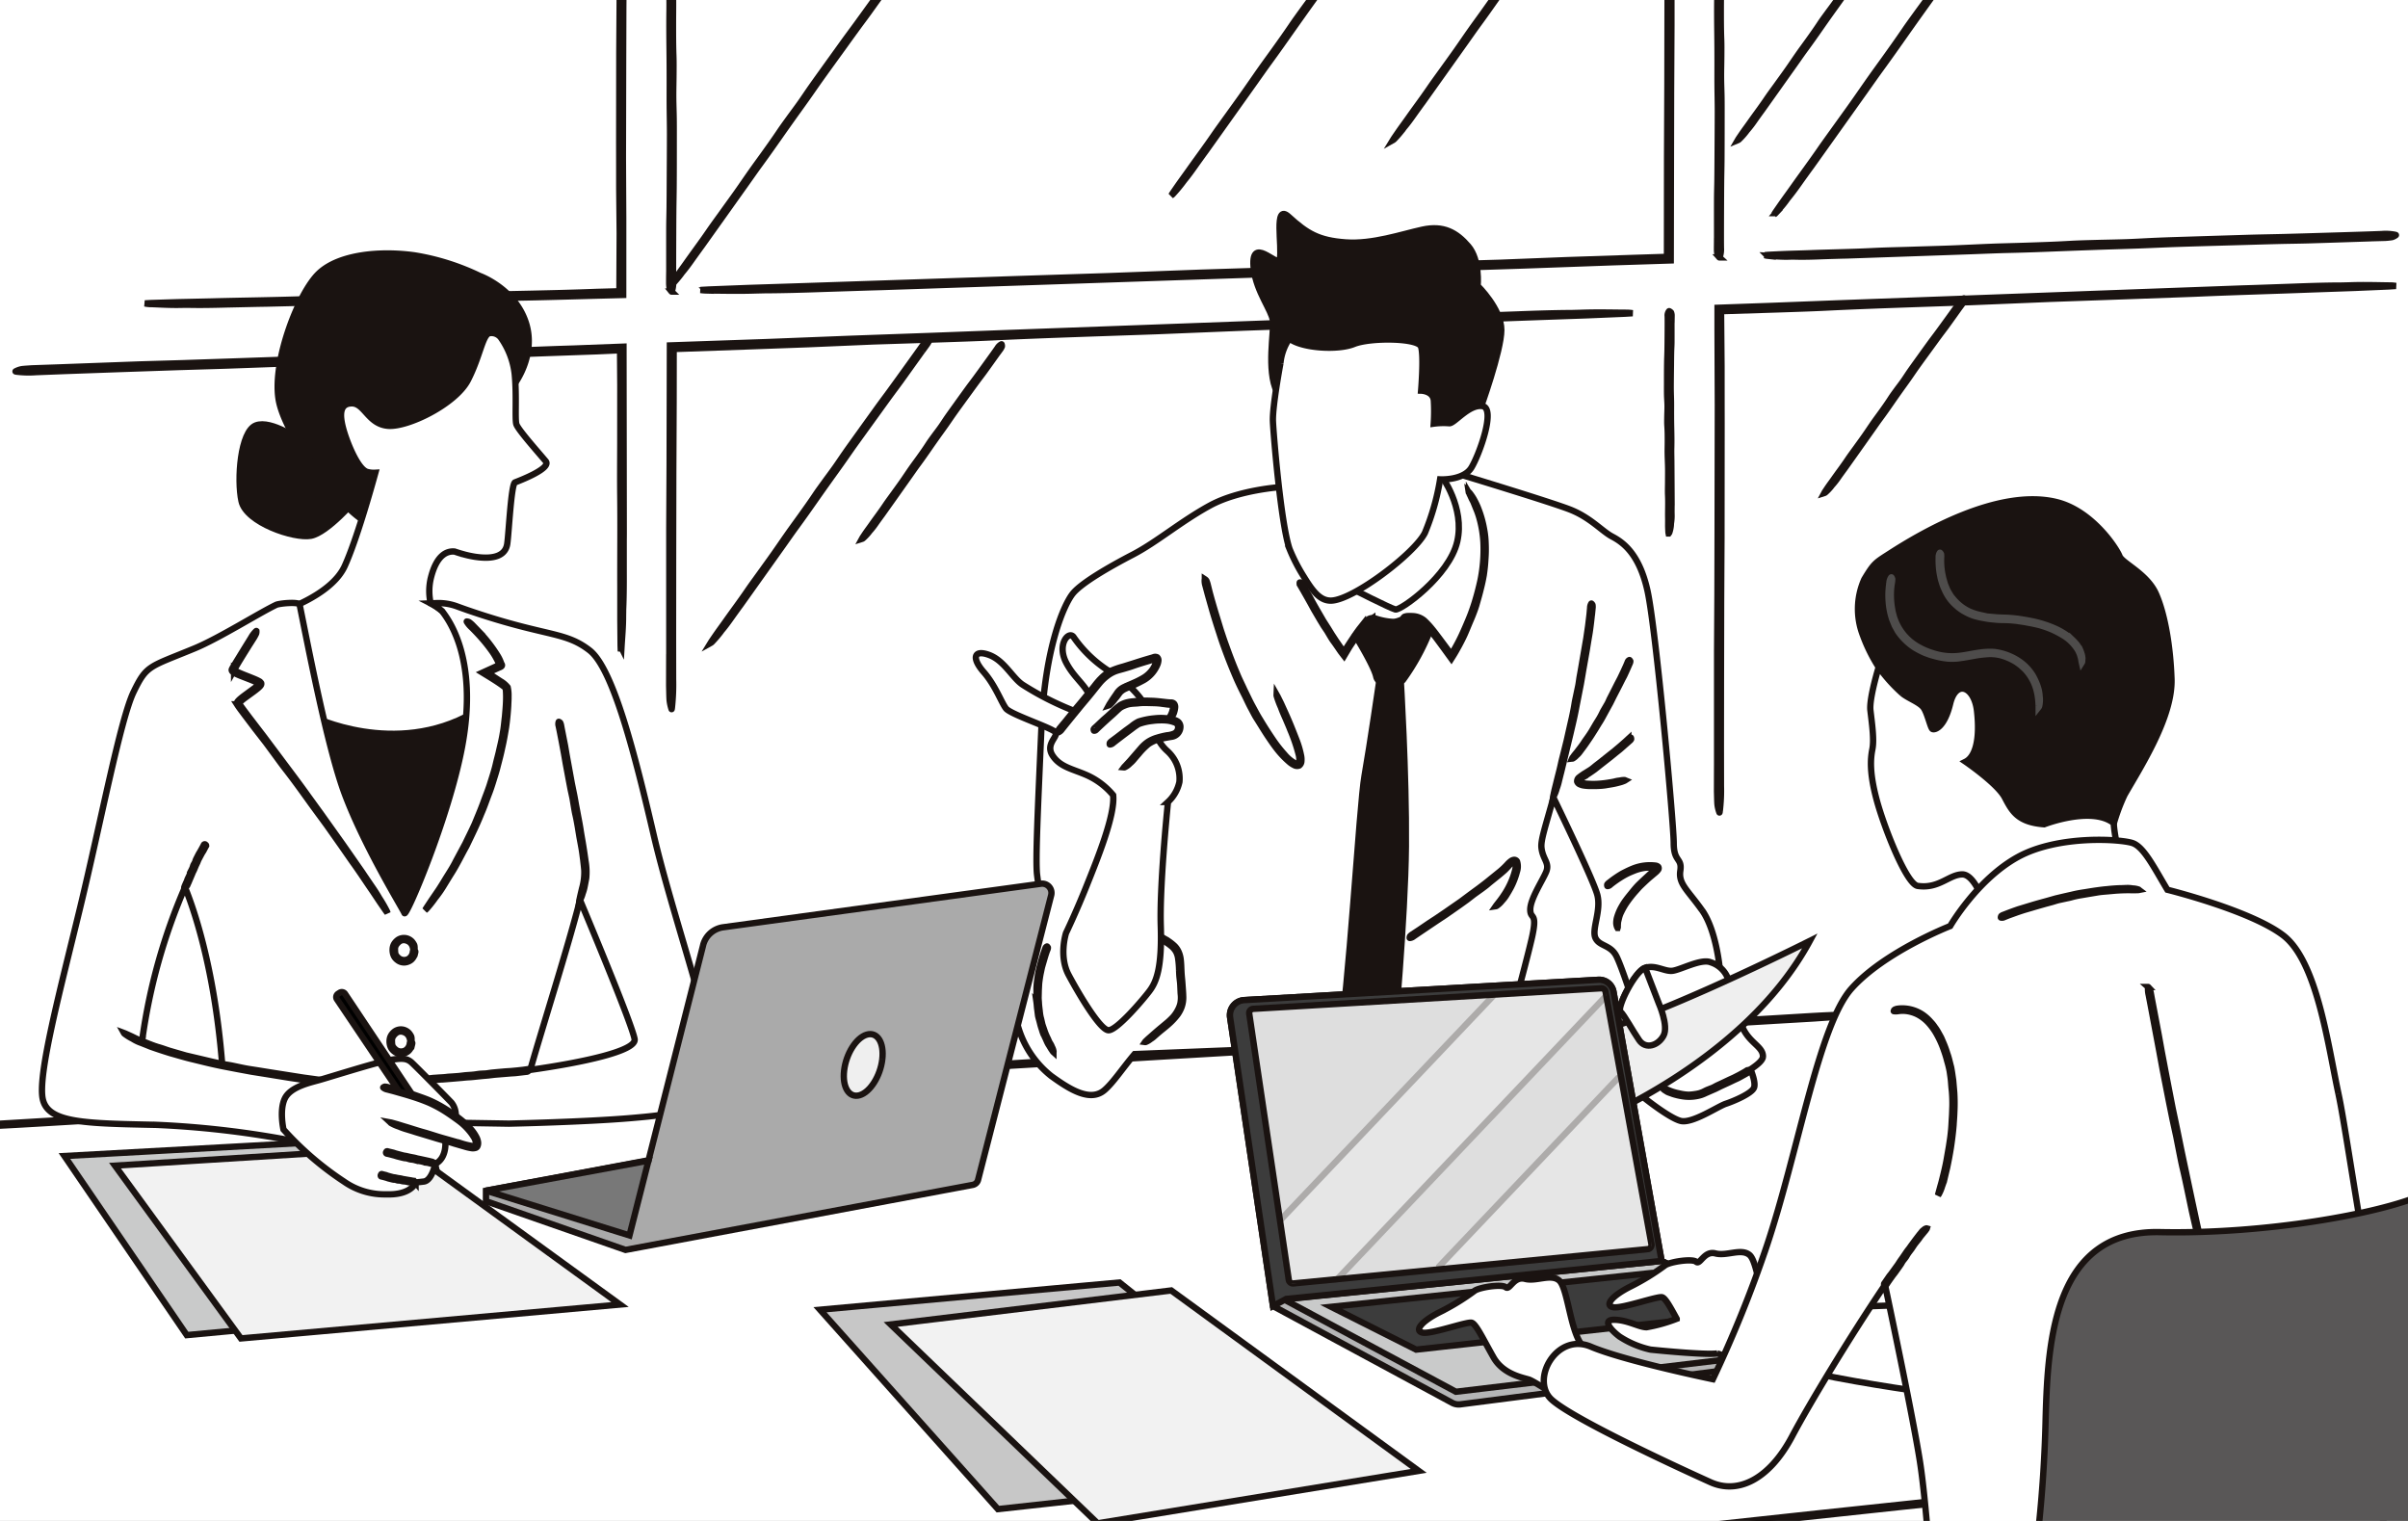 <svg xmlns="http://www.w3.org/2000/svg" xmlns:xlink="http://www.w3.org/1999/xlink" width="380" height="240" viewBox="0 0 380 240">
  <rect x="0" y="0" width="380" height="240" fill="#333333" stroke="none"/>
  <defs>
    <clipPath id="clip-path">
      <rect id="長方形_19852" data-name="長方形 19852" width="380" height="240" transform="translate(180 3792)" fill="#e6e6e6"/>
    </clipPath>
    <clipPath id="clip-path-2">
      <rect id="長方形_20033" data-name="長方形 20033" width="419.063" height="288.473" fill="none" stroke="#1a1311" stroke-width="1"/>
    </clipPath>
    <clipPath id="clip-path-3">
      <rect id="長方形_20031" data-name="長方形 20031" width="51.489" height="46.578" fill="none" stroke="#1a1311" stroke-width="1"/>
    </clipPath>
    <clipPath id="clip-path-4">
      <rect id="長方形_20032" data-name="長方形 20032" width="33.987" height="30.682" fill="none" stroke="#1a1311" stroke-width="1"/>
    </clipPath>
  </defs>
  <g id="img_03" transform="translate(-180 -3792)" clip-path="url(#clip-path)">
    <rect id="長方形_19963" data-name="長方形 19963" width="380" height="240" transform="translate(180 3792)" fill="#fff"/>
    <g id="グループ_19918" data-name="グループ 19918" transform="translate(162.243 3765.964)">
      <g id="グループ_19839" data-name="グループ 19839" clip-path="url(#clip-path-2)">
        <path id="パス_99153" data-name="パス 99153" d="M113.01,69.232c0-2.34-.005-4.678,0-7.019,0-1.152.041-2.3.053-3.454.014-1.33.02-2.662.027-3.992.013-2.529.034-5.056.035-7.584,0-1.536-.038-3.071-.047-4.607-.008-1.449.005-2.9,0-4.349q0-2.016-.024-4.032c-.023-2.134-.044-4.265-.014-6.4.019-1.415-.008-2.838-.013-4.257q-.011-3.732-.023-7.466-.01-3.339-.017-6.677c0-.219.009-.438.009-.657,0-.8.01-1.6,0-2.4-.009-1.024,0-2.035.087-3.019.012-.135.013-.29.013-.435A19.317,19.317,0,0,1,113.353.3a1.043,1.043,0,0,1,.1-.293c.011.144.028.286.033.432.014.681.033,1.365.037,2.048,0,.877-.011,1.757,0,2.633.017,2.383-.043,4.766.012,7.155.033,1.394.005,2.808,0,4.213,0,1.537-.016,3.076-.005,4.613.012,1.607.057,3.212.069,4.819.01,1.285-.012,2.572-.013,3.858,0,1.684,0,3.363.059,5.043.035.965.021,1.958.015,2.937-.007,1.2-.043,2.4-.037,3.592.005,1.153.057,2.3.07,3.456s.009,2.341.007,3.511c0,2.327,0,4.654-.017,6.98-.007,1.3-.04,2.6-.052,3.9-.014,1.55-.02,3.1-.026,4.654q-.01,2.108-.011,4.213c0,.786,0,1.574.009,2.359a4.123,4.123,0,0,1-.183,1.539c-.016.038-.039.1-.052.084a1.314,1.314,0,0,1-.294-.45,5.677,5.677,0,0,1-.083-.826.766.766,0,0,1,0-.087q0-.725.011-1.451h.007" transform="translate(10.372 0.001)" fill="#6e96bd" stroke="#1a1311" stroke-width="1"/>
        <path id="パス_99154" data-name="パス 99154" d="M270.729,8.612l0,21.419c-.017,3.506-.035,7.032-.054,10.543l-.027,12.182-.026,14.371-9.208.293-14.049.506-13.265.431-12.3.426-19.532.653-12.983.437-22.768.768-20.366.682-2.006.057-7.318.236c-3.125.11-6.208.2-9.21.213l-1.328.032c-2.987.1-5.305.021-7.869.008a7.922,7.922,0,0,1-.9-.076l1.316-.075,6.247-.241,8.03-.258,21.824-.726,12.849-.424,14.068-.454,14.7-.549,11.77-.371c5.134-.167,10.256-.335,15.377-.561,2.944-.131,5.971-.215,8.959-.308l10.956-.321,10.537-.414,10.709-.357,5.172-.166.015-15.443q.026-5.937.052-11.889l.026-14.2.011-12.857-.009-7.2a37.225,37.225,0,0,1,.185-4.7c.015-.116.038-.308.051-.257a7.507,7.507,0,0,1,.294,1.373c.052.473.058,1.654.083,2.52v.267l-.011,4.428Z" transform="translate(10.788 0.001)" fill="#6e96bd" stroke="#1a1311" stroke-width="1"/>
        <path id="パス_99155" data-name="パス 99155" d="M264.458,64.042c0-2.164-.008-4.328,0-6.493,0-1.066.042-2.129.053-3.2.014-1.23.02-2.462.028-3.692.012-2.339.033-4.676.034-7.014,0-1.422-.038-2.841-.047-4.262-.008-1.34.005-2.681,0-4.023q0-1.864-.024-3.728c-.023-1.975-.044-3.946-.014-5.924.019-1.308-.008-2.625-.012-3.937q-.013-3.452-.023-6.906-.011-3.089-.019-6.177c0-.2.009-.405.009-.608,0-.74.01-1.48,0-2.22a26.174,26.174,0,0,1,.087-2.792c.012-.126.012-.269.012-.4A16.757,16.757,0,0,1,264.8.282a.91.91,0,0,1,.1-.27c.011.132.028.264.033.4.014.631.033,1.263.037,1.9,0,.811-.012,1.625,0,2.436.019,2.2-.043,4.409.013,6.618.032,1.289.005,2.6,0,3.9,0,1.423-.016,2.846-.005,4.267.012,1.487.057,2.972.069,4.459.01,1.188-.012,2.379-.013,3.569,0,1.557,0,3.111.06,4.664.033.893.02,1.811.014,2.717-.006,1.108-.043,2.215-.037,3.322.005,1.066.057,2.129.07,3.2s.009,2.165.007,3.248q0,3.23-.016,6.457c-.008,1.2-.041,2.4-.053,3.6-.014,1.434-.02,2.869-.026,4.3q-.01,1.949-.011,3.9c0,.727,0,1.456.009,2.183a3.544,3.544,0,0,1-.183,1.424c-.016.035-.038.094-.052.078a1.211,1.211,0,0,1-.294-.416,4.979,4.979,0,0,1-.083-.763c0-.025,0-.055,0-.082,0-.447.009-.894.011-1.342h.008" transform="translate(24.275 0.001)" fill="#6e96bd" stroke="#1a1311" stroke-width="1"/>
        <path id="パス_99156" data-name="パス 99156" d="M367.049,58.334c-3.235.106-6.468.217-9.7.314-1.592.048-3.183.062-4.778.1-1.839.046-3.679.1-5.518.154-3.495.1-6.99.193-10.482.307-2.122.069-4.245.177-6.367.254-2,.073-4.008.127-6.011.194q-2.786.1-5.573.206c-2.95.119-5.895.237-8.851.3-1.955.045-3.922.136-5.884.205q-5.157.18-10.318.36-4.617.16-9.23.319c-.3.011-.606.012-.909.021-1.106.034-2.212.062-3.315.106-1.417.055-2.815.093-4.177.048-.188-.005-.4,0-.6.008-1.354.049-2.407-.074-3.57-.133a1.826,1.826,0,0,1-.408-.092c.2-.017.394-.041.6-.051.943-.046,1.887-.095,2.831-.13,1.213-.044,2.428-.068,3.641-.115,3.293-.126,6.589-.173,9.888-.335,1.926-.1,3.881-.132,5.824-.194,2.125-.068,4.253-.123,6.375-.2,2.222-.084,4.438-.2,6.66-.287,1.776-.067,3.556-.1,5.335-.161,2.327-.075,4.648-.152,6.968-.287,1.333-.078,2.705-.108,4.059-.147,1.657-.047,3.314-.067,4.967-.126,1.593-.057,3.179-.16,4.773-.225,1.615-.067,3.235-.115,4.853-.166q4.826-.152,9.649-.3c1.8-.052,3.59-.078,5.386-.123q3.216-.085,6.435-.185,2.912-.085,5.824-.179c1.087-.035,2.176-.071,3.261-.116a7.78,7.78,0,0,1,2.133.115c.052.014.141.034.118.047a1.947,1.947,0,0,1-.612.314,10.939,10.939,0,0,1-1.139.121c-.037,0-.081,0-.121,0l-2.006.055v-.007" transform="translate(24.909 5.294)" fill="#6e96bd" stroke="#1a1311" stroke-width="1"/>
        <path id="パス_99157" data-name="パス 99157" d="M264.458,140.988q0-9.07,0-18.142c.018-2.967.036-5.959.053-8.932q.015-5.164.028-10.319.016-9.8.034-19.6c-.015-3.963-.031-7.944-.047-11.909V68.637l8.309-.293,10.414-.4,16.543-.606,11-.406,19.284-.712,17.249-.633,1.7-.052,6.2-.218c2.647-.1,5.26-.189,7.8-.191l1.125-.027c2.532-.095,4.495-.008,6.667.011a6.127,6.127,0,0,1,.76.078l-1.114.073-5.292.226-6.8.238c-6.159.238-12.315.4-18.485.674L329,66.794l-11.916.42-12.448.514-9.968.343c-4.349.154-8.687.31-13.023.525-2.494.122-5.058.2-7.589.285l-8.98.285v.007c.023,2.879.047,5.8.07,8.687q0,4.541.007,9.076l-.016,18.043c-.019,3.35-.036,6.716-.053,10.071l-.026,12.031-.011,10.891.009,6.1a26.777,26.777,0,0,1-.183,3.979c-.016.1-.038.261-.052.217a5.52,5.52,0,0,1-.294-1.163c-.052-.4-.057-1.4-.083-2.134,0-.078,0-.153,0-.227l.011-3.75Z" transform="translate(24.275 5.972)" fill="#6e96bd" stroke="#1a1311" stroke-width="1"/>
        <path id="パス_99158" data-name="パス 99158" d="M257.907,70.2c0,1.139.005,2.277,0,3.416,0,.56-.04,1.12-.054,1.681-.014.647-.02,1.295-.027,1.942-.013,1.23-.034,2.461-.035,3.69,0,.748.038,1.495.047,2.243.008.705-.005,1.412,0,2.117,0,.654.01,1.308.024,1.962.023,1.038.044,2.076.014,3.117-.019.688.008,1.38.013,2.071q.011,1.816.023,3.634.01,1.625.018,3.249c0,.107-.008.214-.009.321,0,.389-.01.778,0,1.167a7.375,7.375,0,0,1-.087,1.47,1.123,1.123,0,0,0-.012.212,4.843,4.843,0,0,1-.25,1.253c-.015.063-.069.1-.1.143a1.918,1.918,0,0,1-.032-.211c-.015-.332-.034-.664-.038-1,0-.427.012-.855,0-1.281-.018-1.161.044-2.32-.012-3.483-.033-.679-.005-1.367,0-2.05,0-.748.016-1.5.005-2.245-.012-.783-.057-1.563-.069-2.345-.01-.626.013-1.252.013-1.878,0-.82,0-1.637-.059-2.454-.034-.469-.021-.953-.015-1.43.007-.583.043-1.166.037-1.748-.005-.561-.057-1.12-.07-1.681s-.009-1.139-.007-1.709c0-1.133,0-2.265.017-3.4.008-.632.04-1.263.052-1.9.014-.754.02-1.51.026-2.265q.01-1.025.011-2.05c0-.382,0-.766-.009-1.149a1.078,1.078,0,0,1,.185-.749c.015-.019.038-.049.051-.04a.867.867,0,0,1,.294.218,1.426,1.426,0,0,1,.083.4.286.286,0,0,1,0,.044c0,.235-.008.471-.011.705h-.007" transform="translate(23.611 6.319)" fill="#6e96bd" stroke="#1a1311" stroke-width="1"/>
        <path id="パス_99159" data-name="パス 99159" d="M113.009,123.433l0-20.357c.017-3.331.036-6.684.053-10.022l.027-11.577.014-7.269,15.181-.522,13.352-.524,12.606-.448,11.685-.441,18.562-.678,12.337-.454,21.637-.8,19.355-.709,1.906-.059,6.954-.246c2.97-.115,5.9-.212,8.753-.225l1.262-.033c2.84-.106,5.042-.027,7.479-.019a7.451,7.451,0,0,1,.852.075l-1.25.076-5.937.25-7.631.268-20.741.754-12.211.44-13.369.472-13.967.569-11.184.385c-4.879.174-9.748.348-14.614.582-2.8.134-5.674.223-8.514.319l-10.411.335-10.013.427-10.178.371-11.312.4-.011,8.253c-.017,3.761-.035,7.535-.052,11.3l-.026,13.5-.011,12.219.009,6.842a33.662,33.662,0,0,1-.183,4.464c-.016.11-.039.293-.052.245a6.832,6.832,0,0,1-.294-1.306c-.052-.45-.058-1.572-.083-2.394v-.254l.011-4.209Z" transform="translate(10.372 6.336)" fill="#6e96bd" stroke="#1a1311" stroke-width="1"/>
        <path id="パス_99160" data-name="パス 99160" d="M24.1,77.274l13.965-.515,6.877-.2,7.944-.267,15.09-.525,9.166-.388,8.654-.319,8.021-.322c4.246-.18,8.485-.359,12.741-.488l7.89-.3,0,1.233.023,14.864.017,13.3c0,.433-.007.875-.009,1.309l0,4.777c.009,2.041,0,4.054-.088,6.011,0,.313-.008.588-.012.867.005,1.95-.153,3.46-.249,5.131a3.576,3.576,0,0,1-.1.582c-.011-.288-.023-.6-.033-.859-.012-1.365-.025-2.729-.037-4.079l0-5.243c-.019-4.746.043-9.49-.012-14.247-.033-2.776-.007-5.591,0-8.389l.005-9.183c-.014-1.828-.028-3.667-.043-5.507l-3.613.16-7.679.272c-3.349.123-6.691.249-10.03.432-1.919.1-3.9.164-5.844.231l-7.148.229-6.873.324-6.986.266-13.89.5-7.753.236-9.263.317-8.383.3-4.695.183a15.924,15.924,0,0,1-3.069-.071c-.076-.013-.2-.031-.169-.045a3.493,3.493,0,0,1,.884-.328c.307-.064,1.077-.1,1.64-.144l.175-.007,2.888-.1Z" transform="translate(1.698 6.788)" fill="#6e96bd" stroke="#1a1311" stroke-width="1"/>
        <path id="パス_99161" data-name="パス 99161" d="M112.753,5.783q0,7.185,0,14.372c-.017,2.345-.036,4.724-.053,7.076q-.013,4.094-.027,8.174-.018,7.768-.035,15.529c.015,3.136.031,6.3.047,9.434l0,8.906,0,3.3-5.484.143c-4.369.123-8.731.243-13.11.313l-8.715.211-15.282.37-13.671.329-1.346.022-4.912.108c-2.1.057-4.167.1-6.182.053l-.892.008c-2,.05-3.56-.072-5.282-.129a3.848,3.848,0,0,1-.6-.092l.883-.052,4.194-.132,5.39-.119c4.879-.129,9.758-.179,14.649-.345,2.853-.1,5.747-.136,8.624-.2l9.443-.21,9.865-.294,7.9-.166c3.446-.078,6.885-.156,10.322-.294l3.615-.1.007-1.77c.012-2.449.025-4.912.037-7.355-.023-2.335-.047-4.732-.07-7.075,0-2.4,0-4.794-.007-7.192q.008-7.147.017-14.293c.017-2.65.035-5.324.052-7.978q.013-4.769.026-9.531l.011-8.627q0-2.414-.009-4.831A16.935,16.935,0,0,1,112.34.19c.016-.078.039-.206.052-.173a3.714,3.714,0,0,1,.294.921c.052.318.058,1.11.083,1.691,0,.064,0,.121,0,.179l-.011,2.972Z" transform="translate(3.415 0.001)" fill="#6e96bd" stroke="#1a1311" stroke-width="1"/>
        <path id="パス_99162" data-name="パス 99162" d="M152.373,74.726q-1.679,2.347-3.362,4.694c-.554.77-1.127,1.523-1.687,2.288-.645.883-1.285,1.772-1.927,2.659q-1.828,2.529-3.651,5.057c-.736,1.027-1.447,2.071-2.177,3.1-.689.973-1.391,1.938-2.083,2.909q-.961,1.351-1.915,2.708c-1.008,1.438-2.014,2.873-3.056,4.291-.689.938-1.354,1.9-2.03,2.853q-1.78,2.5-3.559,5l-3.186,4.475c-.1.147-.215.289-.321.436-.384.534-.772,1.067-1.15,1.6-.486.689-.974,1.363-1.5,1.982-.072.085-.146.189-.215.286a17.823,17.823,0,0,1-1.385,1.615.9.9,0,0,1-.2.15c.061-.1.119-.2.187-.3.317-.463.633-.928.958-1.387.417-.59.848-1.17,1.263-1.76,1.13-1.6,2.308-3.169,3.417-4.792.647-.947,1.341-1.881,2.014-2.82.737-1.027,1.483-2.05,2.211-3.083.762-1.081,1.5-2.174,2.264-3.255.609-.864,1.239-1.715,1.856-2.576.806-1.126,1.609-2.249,2.377-3.4.441-.661.925-1.319,1.4-1.972.578-.8,1.173-1.584,1.741-2.387.548-.774,1.068-1.565,1.612-2.342s1.116-1.57,1.677-2.352q1.674-2.334,3.352-4.662c.626-.866,1.266-1.72,1.9-2.583q1.127-1.548,2.244-3.1,1.014-1.405,2.023-2.815c.377-.525.754-1.052,1.125-1.582a3.724,3.724,0,0,1,.848-.95c.028-.017.072-.05.072-.033a1.082,1.082,0,0,1-.036.429,5.233,5.233,0,0,1-.345.588.649.649,0,0,1-.042.059l-.7.966,0,0" transform="translate(10.921 6.672)" fill="#6e96bd" stroke="#1a1311" stroke-width="1"/>
        <path id="パス_99163" data-name="パス 99163" d="M223.821,3.844q-1.926,2.691-3.854,5.383c-.634.882-1.288,1.748-1.929,2.627q-1.107,1.52-2.207,3.049-2.095,2.9-4.184,5.8c-.843,1.178-1.662,2.372-2.5,3.554-.79,1.116-1.594,2.222-2.388,3.335q-1.1,1.548-2.2,3.1c-1.157,1.648-2.315,3.291-3.506,4.919-.787,1.077-1.553,2.18-2.329,3.27q-2.041,2.868-4.082,5.736-1.826,2.566-3.654,5.13c-.119.168-.246.332-.367.5-.44.612-.884,1.223-1.318,1.839-.558.789-1.117,1.562-1.711,2.277-.082.1-.167.217-.246.329a23.264,23.264,0,0,1-1.567,1.868,1.14,1.14,0,0,1-.225.178c.072-.115.14-.231.217-.345.366-.53.729-1.061,1.1-1.587.479-.675.971-1.343,1.448-2.018,1.3-1.836,2.642-3.637,3.92-5.494.746-1.083,1.537-2.156,2.309-3.233.845-1.179,1.7-2.353,2.535-3.535.875-1.238,1.728-2.489,2.6-3.727.7-.989,1.419-1.967,2.126-2.953.925-1.292,1.845-2.58,2.732-3.894.509-.754,1.062-1.51,1.6-2.259.662-.916,1.341-1.82,1.994-2.739.629-.887,1.228-1.791,1.854-2.68s1.28-1.8,1.923-2.7q1.919-2.674,3.842-5.345c.717-.994,1.449-1.974,2.169-2.965q1.289-1.775,2.571-3.558,1.161-1.613,2.318-3.227c.432-.6.865-1.208,1.289-1.813a4.87,4.87,0,0,1,.958-1.1c.031-.022.079-.06.077-.041a1.3,1.3,0,0,1-.068.473,6.923,6.923,0,0,1-.4.67c-.014.022-.033.045-.048.068l-.8,1.108,0,0" transform="translate(17.034 0.14)" fill="#6e96bd" stroke="#1a1311" stroke-width="1"/>
        <path id="パス_99164" data-name="パス 99164" d="M250.992,2.046c-1.12,1.565-2.236,3.132-3.362,4.694-.554.77-1.127,1.523-1.687,2.288-.645.883-1.286,1.772-1.927,2.659-1.218,1.686-2.441,3.367-3.651,5.057-.736,1.027-1.447,2.071-2.177,3.1-.689.973-1.391,1.937-2.083,2.909q-.961,1.351-1.915,2.708c-1.008,1.438-2.015,2.873-3.056,4.29-.689.939-1.354,1.9-2.031,2.854q-1.779,2.5-3.559,5-1.592,2.239-3.185,4.475c-.1.147-.215.289-.321.436-.384.534-.772,1.067-1.15,1.6-.486.689-.974,1.363-1.5,1.982-.072.085-.146.189-.215.286a17.827,17.827,0,0,1-1.386,1.615.93.93,0,0,1-.2.15c.061-.1.119-.2.187-.3.317-.463.633-.928.957-1.387.417-.59.847-1.17,1.263-1.76,1.13-1.6,2.307-3.169,3.417-4.792.647-.947,1.341-1.881,2.014-2.82.737-1.027,1.482-2.051,2.211-3.083.762-1.081,1.5-2.174,2.264-3.255.609-.864,1.239-1.715,1.856-2.576.806-1.126,1.609-2.249,2.377-3.4.441-.661.925-1.319,1.4-1.972.578-.8,1.171-1.584,1.741-2.387.548-.774,1.067-1.565,1.611-2.342s1.115-1.57,1.677-2.352q1.674-2.334,3.352-4.662c.626-.866,1.266-1.72,1.9-2.583q1.125-1.548,2.244-3.1,1.014-1.405,2.023-2.814c.377-.525.754-1.052,1.123-1.582a3.72,3.72,0,0,1,.849-.949c.028-.019.072-.051.072-.034a1.1,1.1,0,0,1-.036.429,5.227,5.227,0,0,1-.345.588c-.011.019-.027.039-.042.059l-.7.966,0,0" transform="translate(19.974 0)" fill="#6e96bd" stroke="#1a1311" stroke-width="1"/>
        <path id="パス_99165" data-name="パス 99165" d="M293.738,11.1c-.88,1.229-1.756,2.462-2.641,3.688-.436.6-.891,1.191-1.332,1.792-.51.693-1.013,1.39-1.518,2.086-.96,1.323-1.923,2.642-2.874,3.97-.578.807-1.131,1.631-1.7,2.442-.54.764-1.093,1.522-1.637,2.285q-.755,1.061-1.5,2.129c-.789,1.132-1.578,2.261-2.4,3.373-.544.735-1.062,1.495-1.593,2.243q-1.4,1.967-2.793,3.934-1.25,1.759-2.5,3.517c-.081.116-.169.227-.252.342-.3.419-.608.837-.9,1.26a17.223,17.223,0,0,1-1.189,1.548c-.058.066-.117.147-.171.224a10.959,10.959,0,0,1-1.121,1.246.629.629,0,0,1-.174.108c.047-.081.09-.164.143-.241.247-.366.492-.732.748-1.093.326-.463.667-.918.992-1.382.885-1.261,1.818-2.486,2.683-3.767.5-.747,1.053-1.477,1.582-2.215.58-.807,1.167-1.609,1.738-2.422.6-.851,1.173-1.713,1.77-2.564.478-.679.976-1.346,1.46-2.022.633-.884,1.264-1.768,1.86-2.676.342-.523.724-1.038,1.1-1.55.455-.627.927-1.241,1.373-1.872.43-.608.831-1.234,1.257-1.846s.876-1.234,1.317-1.848q1.315-1.833,2.636-3.661c.492-.679,1-1.346,1.5-2.024q.888-1.214,1.767-2.435.8-1.1,1.591-2.21c.3-.413.593-.828.881-1.244a2.346,2.346,0,0,1,.692-.729c.024-.013.061-.036.062-.022a.836.836,0,0,1,.01.366,3.106,3.106,0,0,1-.259.469c-.009.015-.022.032-.033.047l-.552.758,0,0" transform="translate(24.549 0.869)" fill="#6e96bd" stroke="#1a1311" stroke-width="1"/>
        <path id="パス_99166" data-name="パス 99166" d="M314.154,2.5q-2.088,2.917-4.177,5.835c-.689.956-1.4,1.9-2.089,2.85q-1.2,1.649-2.392,3.308-2.268,3.144-4.533,6.29c-.914,1.276-1.8,2.57-2.712,3.851-.858,1.209-1.728,2.41-2.589,3.616q-1.2,1.679-2.384,3.363c-1.257,1.785-2.511,3.566-3.8,5.331-.853,1.168-1.684,2.363-2.524,3.545l-4.427,6.218q-1.982,2.781-3.963,5.561c-.13.182-.265.36-.4.543-.477.664-.959,1.327-1.429,1.994-.6.856-1.211,1.693-1.85,2.472-.088.107-.181.236-.266.357-.581.816-1.127,1.378-1.686,2.034a1.346,1.346,0,0,1-.238.2c.079-.124.153-.25.237-.373.4-.574.792-1.15,1.2-1.72.519-.731,1.051-1.455,1.569-2.188,1.407-1.99,2.862-3.944,4.249-5.955.81-1.174,1.667-2.338,2.5-3.506.916-1.277,1.84-2.55,2.747-3.832.95-1.342,1.877-2.7,2.826-4.039.759-1.072,1.538-2.133,2.3-3.2,1-1.4,2-2.8,2.964-4.219.554-.818,1.153-1.637,1.739-2.449.716-.994,1.451-1.974,2.159-2.971.683-.961,1.335-1.939,2.013-2.9s1.388-1.95,2.085-2.923q2.08-2.9,4.164-5.8c.777-1.078,1.569-2.141,2.35-3.216q1.4-1.926,2.785-3.86,1.259-1.747,2.513-3.5c.468-.654.937-1.309,1.4-1.965a5.64,5.64,0,0,1,1.027-1.2c.033-.025.084-.068.082-.048a1.446,1.446,0,0,1-.088.5,7.89,7.89,0,0,1-.44.723c-.015.023-.035.049-.052.073q-.434.6-.87,1.2l0,0" transform="translate(25.033 0)" fill="#6e96bd" stroke="#1a1311" stroke-width="1"/>
        <path id="パス_99167" data-name="パス 99167" d="M162.253,74.967c-.714,1-1.425,2-2.145,2.994-.354.49-.728.965-1.087,1.451-.415.561-.824,1.128-1.236,1.692-.78,1.073-1.565,2.142-2.336,3.221-.469.655-.915,1.327-1.379,1.986-.438.622-.888,1.236-1.329,1.855-.408.575-.816,1.152-1.216,1.732-.639.92-1.276,1.84-1.947,2.739-.443.6-.861,1.214-1.293,1.822l-2.264,3.2q-1.014,1.43-2.029,2.857c-.067.094-.14.183-.206.277-.246.34-.495.678-.735,1.022a11.471,11.471,0,0,1-.975,1.25,1.7,1.7,0,0,0-.141.181,7.257,7.257,0,0,1-.939.99.479.479,0,0,1-.153.08c.037-.067.069-.135.111-.2.2-.3.4-.6.6-.891.265-.376.544-.745.807-1.121.717-1.025,1.482-2.015,2.177-3.059.406-.609.855-1.2,1.284-1.8.471-.656.95-1.306,1.412-1.966.485-.691.947-1.4,1.43-2.088.386-.552.793-1.092,1.187-1.64.514-.718,1.026-1.436,1.5-2.178.274-.427.585-.845.888-1.26.37-.509.757-1,1.119-1.518.348-.493.668-1.007,1.012-1.5s.711-1,1.069-1.5c.713-.992,1.424-1.984,2.142-2.972.4-.551.817-1.09,1.222-1.639q.722-.984,1.437-1.975.649-.9,1.293-1.794c.241-.335.481-.671.715-1.01a1.563,1.563,0,0,1,.583-.578c.021-.009.053-.026.057-.013a.733.733,0,0,1,.042.321,2.151,2.151,0,0,1-.2.389.39.39,0,0,1-.026.037l-.45.615,0,0" transform="translate(12.929 6.756)" fill="#6e96bd" stroke="#1a1311" stroke-width="1"/>
        <path id="パス_99168" data-name="パス 99168" d="M147.9,21.4q-1.746,2.44-3.494,4.879c-.576.8-1.172,1.583-1.752,2.38-.671.918-1.336,1.842-2,2.764-1.265,1.751-2.536,3.5-3.794,5.258-.765,1.068-1.5,2.152-2.264,3.224-.716,1.011-1.446,2.013-2.165,3.023q-1,1.4-1.991,2.815c-1.048,1.494-2.1,2.985-3.178,4.46-.715.975-1.406,1.976-2.11,2.965q-1.849,2.6-3.7,5.2-1.656,2.327-3.312,4.652c-.108.153-.223.3-.332.453-.4.555-.8,1.108-1.2,1.667-.5.716-1.012,1.416-1.555,2.061-.075.088-.153.2-.224.3a19.081,19.081,0,0,1-1.435,1.684.936.936,0,0,1-.21.157c.064-.1.124-.211.194-.314.331-.48.659-.963,1-1.441.433-.611.881-1.216,1.313-1.829,1.175-1.665,2.4-3.3,3.553-4.981.674-.984,1.393-1.955,2.094-2.933.765-1.068,1.541-2.131,2.3-3.2.793-1.123,1.563-2.259,2.356-3.382.633-.9,1.287-1.783,1.928-2.677.837-1.17,1.673-2.339,2.473-3.533.46-.686.962-1.37,1.452-2.048.6-.831,1.218-1.649,1.81-2.483.57-.8,1.11-1.626,1.677-2.433s1.16-1.632,1.743-2.446q1.741-2.425,3.484-4.846c.651-.9,1.317-1.787,1.971-2.686q1.169-1.608,2.332-3.225,1.053-1.461,2.1-2.925c.392-.547.784-1.1,1.168-1.645a3.993,3.993,0,0,1,.879-.99c.028-.019.073-.053.073-.036a1.157,1.157,0,0,1-.045.442,5.587,5.587,0,0,1-.36.61.709.709,0,0,1-.044.061l-.728,1,0,0" transform="translate(10.39 1.77)" fill="#6e96bd" stroke="#1a1311" stroke-width="1"/>
        <path id="パス_99169" data-name="パス 99169" d="M301.356,68.336c-.714,1-1.425,2-2.145,2.994-.354.49-.728.965-1.087,1.451-.415.561-.824,1.128-1.236,1.692-.78,1.073-1.565,2.142-2.337,3.221-.469.655-.915,1.327-1.379,1.986-.438.622-.888,1.236-1.329,1.855-.408.575-.816,1.152-1.216,1.732-.638.92-1.276,1.84-1.947,2.739-.443.6-.861,1.214-1.293,1.822l-2.264,3.2q-1.014,1.43-2.03,2.857c-.066.094-.139.183-.205.277-.246.34-.495.678-.735,1.022a11.352,11.352,0,0,1-.976,1.25,1.838,1.838,0,0,0-.14.181,7.259,7.259,0,0,1-.939.99.478.478,0,0,1-.153.08c.036-.067.069-.135.111-.2.2-.3.4-.6.6-.891.265-.376.544-.745.807-1.121.717-1.025,1.482-2.015,2.177-3.059.406-.609.854-1.2,1.284-1.8.471-.656.95-1.306,1.412-1.966.484-.691.947-1.4,1.43-2.088.387-.552.794-1.092,1.187-1.64.514-.718,1.026-1.436,1.5-2.178.274-.427.585-.845.888-1.26.37-.509.758-1,1.119-1.518.348-.494.668-1.007,1.012-1.5s.71-1,1.069-1.5c.713-.991,1.424-1.984,2.142-2.972.4-.551.817-1.09,1.222-1.639q.722-.984,1.437-1.975.649-.9,1.293-1.794c.241-.335.482-.671.715-1.01a1.559,1.559,0,0,1,.583-.576c.021-.01.053-.027.057-.014a.718.718,0,0,1,.041.321,2.148,2.148,0,0,1-.2.389.382.382,0,0,1-.026.037l-.45.615,0,0" transform="translate(25.698 6.148)" fill="#6e96bd" stroke="#1a1311" stroke-width="1"/>
        <path id="パス_99170" data-name="パス 99170" d="M297.469,171.471q-15.078.893-30.161,1.783c-4.951.29-9.895.56-14.85.846q-8.572.493-17.154,1-16.3.952-32.587,1.907c-6.6.39-13.194.8-19.8,1.2q-9.34.56-18.689,1.1-8.662.516-17.324,1.04c-9.172.557-18.328,1.111-27.519,1.638-6.078.347-12.193.726-18.291,1.091l-32.078,1.912q-14.351.856-28.7,1.71c-.941.057-1.882.106-2.826.162q-5.157.3-10.31.608c-4.4.266-8.747.519-12.976.714-.582.027-1.248.065-1.871.1-4.209.252-7.472.348-11.083.5-.558.023-.847.008-1.26.01.617-.044,1.225-.091,1.853-.13q4.4-.275,8.8-.544c3.769-.226,7.548-.44,11.314-.667,10.243-.618,20.482-1.186,30.748-1.828,5.99-.375,12.063-.717,18.1-1.074q9.908-.585,19.819-1.169c6.909-.416,13.8-.852,20.709-1.269,5.52-.332,11.054-.646,16.581-.973q10.851-.642,21.667-1.319c4.147-.266,8.412-.511,12.622-.757,5.15-.3,10.3-.583,15.436-.891,4.953-.3,9.889-.62,14.845-.921q7.532-.459,15.089-.9,15-.884,29.995-1.763c5.583-.326,11.157-.635,16.743-.959q9.995-.578,20-1.168,9.052-.529,18.1-1.065c3.379-.2,6.767-.4,10.137-.606,2.76-.167,5.077-.281,6.622-.277a1.847,1.847,0,0,1,.364.01c-.566.1-.911.187-1.924.3-.664.072-2.327.174-3.545.262l-.377.022-6.236.364,0,0" transform="translate(0 15.653)" stroke="#1a1311" stroke-width="1"/>
        <path id="パス_99171" data-name="パス 99171" d="M271.4,161.179c-2.285-3.22-3.739-4.154-3.427-6.232s-1.039-1.349-1.039-4.362-2.8-33.86-4.154-39.883-4.051-7.686-5.609-8.517-3.427-3.012-6.647-4.258-16.929-5.4-16.929-5.4L204.965,94.4s-6.647.416-11.217,2.909-8.447,5.816-12.187,7.755-8.031,4.432-9.417,6.093-4.432,8.447-4.985,21.05-.97,21.187-.692,23.4,1.107,7.2.276,9.417-4.016,4.432-3.877,10.109a15.4,15.4,0,0,0,5.816,12.187c3.047,2.216,6.232,4.154,8.447,2.216,1.409-1.233,2.818-3.416,4.724-5.662l58.494-2.335s3.116-11.322,4.154-15.787-.207-3.012-.207-4.674,1.869-4.467,2.493-5.921-.52-1.973-.727-3.842c-.131-1.176.6-3.258,1.887-7.921,1.831,3.782,6.444,13.406,6.942,15.4.623,2.493-.935,5.4-.311,6.752s2.389,1.038,3.323,2.907,2.909,8.1,2.909,8.1l13.4-6.023s-.519-6.128-2.8-9.348" transform="translate(14.95 8.494)" fill="#fff" stroke="#1a1311" stroke-width="1"/>
        <path id="パス_99172" data-name="パス 99172" d="M209.766,179.694c1.557-7.79,3.236-37.737,4.068-42.411s2.37-15.25,2.37-15.25l3.323-.207s.935,15.164.831,26.589-1.9,30.743-1.9,30.743Z" transform="translate(19.256 11.183)" fill="#1a1311" stroke="#1a1311" stroke-width="1"/>
        <path id="パス_99173" data-name="パス 99173" d="M223.932,115.2a35.094,35.094,0,0,1-4.258,7.772c-.52.519-3.843,1.159-4.207-.554s-3.323-6.492-3.323-6.492,2.181-2.96,3.116-2.7a10.36,10.36,0,0,0,2.856.571c1.038,0,1.869-.831,3.064-.727a3.816,3.816,0,0,1,2.389,1.3,6.625,6.625,0,0,1,.364.831" transform="translate(19.474 10.379)" fill="#1a1311" stroke="#1a1311" stroke-width="1"/>
        <path id="パス_99174" data-name="パス 99174" d="M272.975,177.837c.051-1.558-1.973-2.078-3.116-4.414a37.906,37.906,0,0,1-2.285-7.582,4.3,4.3,0,0,0-2.856-2.907c-1.506-.623-4.829,1.246-6.076,1.351s-2.649-.987-4.258-.467-4.519,6.335-3.9,6.907a10.206,10.206,0,0,1,1.216,1.732l2.471,11.822s4,3.22,5.817,3.687,5.867-2.285,7.114-2.7,4.1-1.61,4.467-2.545c.267-.689-.253-2.164-.546-2.894,1.142-.747,1.93-1.455,1.948-1.987" transform="translate(22.986 14.945)" fill="#fff" stroke="#1a1311" stroke-width="1"/>
        <path id="パス_99175" data-name="パス 99175" d="M211.573,110.381s6.128,3.116,6.959,3.323,8.516-5.3,9.763-10.7S225.8,92.621,225.8,92.621s-4.881.622-7.479,3.22-6.751,14.541-6.751,14.541" transform="translate(19.422 8.502)" fill="#fff" stroke="#1a1311" stroke-width="1"/>
        <path id="パス_99176" data-name="パス 99176" d="M233.229,85.536s3.322-9.141,3.322-12.464-3.737-6.958-3.737-6.958.4-4.068-1.473-6.249-3.911-3.341-7.235-2.614-7.877,2.319-12.134,2.008-6.071-1.392-9-4.068c-2.388-2.181-.925,4.78-1.383,6.768-.311,1.351-4.779-4.172-4.087,1.575.425,3.512,2.806,6.422,3.013,8.085s-1.039,7.789.623,11.217,24.926,7.27,24.926,7.27Z" transform="translate(18.123 5.028)" fill="#1a1311" stroke="#1a1311" stroke-width="1"/>
        <path id="パス_99177" data-name="パス 99177" d="M201.43,76.7s-1.281,6.872-1.177,9.157,1.263,16.151,2.614,20.1a27.857,27.857,0,0,0,2.247,4.376c1.378,2.225,2.5,3.8,4.261,3.8,3.48,0,13.312-7.5,14.87-10.716A37.549,37.549,0,0,0,226.635,95s3.7.207,4.95-1.87,3.878-9.347,1.732-9.693-4.5,2.839-5.262,2.7a11.593,11.593,0,0,0-2.424.069,27.518,27.518,0,0,0,.017-3.652c-.139-1.523-2.008-1.558-2.008-1.558s.467-5.556-.017-6.942-8.032-1.454-10.594-.415-8.31.657-10.179-.866A8.292,8.292,0,0,0,201.43,76.7" transform="translate(18.382 6.68)" fill="#fff" stroke="#1a1311" stroke-width="1"/>
        <path id="パス_99179" data-name="パス 99179" d="M228.792,178.387s2.7,6.526,18.384,10.369c0,0,24.7-9.5,35.191-28.926,0,0-19.717,9.919-31.349,13.658a126.552,126.552,0,0,1-22.226,4.9" transform="translate(21.002 14.672)" fill="#efefef" stroke="#1a1311" stroke-width="1"/>
        <path id="パス_99180" data-name="パス 99180" d="M184.789,159.514a7.728,7.728,0,0,1,1.661,1.194,3.14,3.14,0,0,1,.591.852,4.006,4.006,0,0,1,.335,1.133c.1.732.1,1.451.14,2.168.021.436.072.867.109,1.3s.06.821.092,1.234c.027.383.056.767.064,1.156a4.5,4.5,0,0,1-.274,1.855,5.155,5.155,0,0,1-.6,1.107,10.355,10.355,0,0,1-1.483,1.574c-.476.426-.991.81-1.47,1.22l-.143.118-.508.444a3.9,3.9,0,0,1-.675.522.638.638,0,0,0-.1.076,2.818,2.818,0,0,1-.655.371.258.258,0,0,1-.108.009.941.941,0,0,1,.079-.1l.423-.4.567-.495c.509-.453,1.027-.9,1.547-1.329l.915-.763a11.394,11.394,0,0,0,.931-.9,5.6,5.6,0,0,0,.741-1.109,4.174,4.174,0,0,0,.376-.982,4.815,4.815,0,0,0,.069-1.391c-.032-.27-.033-.548-.05-.825-.016-.337-.025-.679-.053-1.018-.025-.229-.082-.722-.111-.98-.031-.333-.04-.667-.057-1a15.456,15.456,0,0,0-.158-1.946,3.3,3.3,0,0,0-.313-.992,3.26,3.26,0,0,0-.819-.95,7.386,7.386,0,0,0-.963-.67c-.19-.114-.38-.227-.58-.324a.6.6,0,0,1-.33-.307c-.005-.014-.014-.035-.007-.039a.521.521,0,0,1,.2-.1.836.836,0,0,1,.233.067l.022.012.364.206Z" transform="translate(16.686 14.616)" stroke="#1a1311" stroke-width="1"/>
        <path id="パス_99181" data-name="パス 99181" d="M204.736,108.629l1,1.741c.122.227.33.614.467.871l.563.994,1.09,1.876.71,1.11.654,1.057.632.962,1.033,1.5c.071.094.126.169.183.246l.033.038.021-.043.143-.234q.57-.907,1.166-1.8c.358-.531.721-1.057,1.1-1.572l.119-.148.431-.544a3.172,3.172,0,0,1,.619-.626.71.71,0,0,0,.1-.084,1.071,1.071,0,0,1,.7-.31c.037,0,.058.026.08.039a.767.767,0,0,1-.093.053,1.58,1.58,0,0,0-.426.331,7.015,7.015,0,0,0-.512.535,17.4,17.4,0,0,0-1.234,1.62c-.216.335-.459.658-.685.989-.247.364-.5.725-.732,1.1l-.772,1.293-.1-.128-.432-.568c-.107-.156-.215-.312-.314-.459-.276-.4-.544-.8-.835-1.185-.166-.223-.316-.465-.461-.705l-.526-.885c-.13-.193-.407-.6-.555-.822-.2-.335-.348-.573-.523-.859-.335-.572-.663-1.132-1.011-1.725l-.535-.979-.654-1.162-.6-1.05c-.111-.19-.209-.358-.34-.584a.608.608,0,0,1-.118-.439c0-.014.007-.037.015-.037a.537.537,0,0,1,.222.023c.05.023.108.117.162.18l.013.022.2.364Z" transform="translate(18.737 9.917)" stroke="#1a1311" stroke-width="1"/>
        <path id="パス_99182" data-name="パス 99182" d="M220.576,114.544a3.054,3.054,0,0,1,1.813.68,12.518,12.518,0,0,1,1.275,1.375c.388.468.747.958,1.111,1.44.431.579.839,1.127,1.253,1.682l.631.876.068-.1.165-.273.336-.576c.218-.387.431-.778.634-1.175.37-.713.694-1.447,1.016-2.184.3-.693.6-1.392.869-2.1.245-.658.476-1.322.677-1.994.325-1.066.6-2.143.841-3.231a24.262,24.262,0,0,0,.482-6.061,17.923,17.923,0,0,0-.524-3.416l-.088-.328c-.106-.4-.239-.793-.382-1.179-.142-.348-.216-.532-.587-1.447a2.173,2.173,0,0,0-.1-.2c-.249-.439-.373-.824-.6-1.211a.643.643,0,0,1-.048-.162,1.983,1.983,0,0,1,.162.169,8.078,8.078,0,0,1,.614.9,12.978,12.978,0,0,1,.617,1.248,16.993,16.993,0,0,1,1.045,3.624,13.6,13.6,0,0,1,.228,2.211,20.256,20.256,0,0,1-.038,2.429c-.041.848-.134,1.689-.259,2.529-.12.668-.254,1.334-.426,1.99-.2.864-.448,1.713-.693,2.566a15.471,15.471,0,0,1-.5,1.465c-.221.591-.48,1.167-.723,1.749-.234.559-.457,1.122-.71,1.677s-.543,1.108-.833,1.654l-.51.916c-.187.324-.286.5-.711,1.167-.37-.509-.739-1.019-1.114-1.534s-.82-1.114-1.21-1.641c-.492-.644-1-1.282-1.532-1.887a3.115,3.115,0,0,0-1.7-1.193,4.357,4.357,0,0,0-1.187-.094,2.539,2.539,0,0,1-.8-.024c-.022-.007-.056-.013-.049-.023a.605.605,0,0,1,.205-.219,1.916,1.916,0,0,1,.439-.1l.048,0a5.049,5.049,0,0,1,.792.009Z" transform="translate(20.112 8.717)" stroke="#1a1311" stroke-width="1"/>
        <path id="パス_99183" data-name="パス 99183" d="M191.061,109.23q.567,2.14,1.223,4.256c.2.653.43,1.414.635,2.086.269.795.525,1.6.817,2.383.532,1.5,1.1,2.994,1.728,4.461.362.9.81,1.761,1.206,2.644.413.816.788,1.651,1.224,2.454.408.742.793,1.5,1.246,2.213.687,1.156,1.419,2.282,2.178,3.392a21.266,21.266,0,0,0,1.66,2.086,5.936,5.936,0,0,0,1.732,1.438c.337.129.551.09.608-.273a3.2,3.2,0,0,0-.075-1.09,26.734,26.734,0,0,0-1.344-3.953c-.047-.122-.1-.263-.151-.387l-.591-1.392c-.263-.591-.52-1.174-.73-1.76-.028-.081-.07-.169-.108-.252a14.685,14.685,0,0,1-.558-1.537.677.677,0,0,1-.022-.2c.047.083.111.194.138.238.2.4.4.8.576,1.162.23.509.455,1,.689,1.518.626,1.373,1.177,2.776,1.726,4.189a14.482,14.482,0,0,1,.746,2.576,2.941,2.941,0,0,1,.038.754.9.9,0,0,1-.348.724.92.92,0,0,1-.8-.068,3.4,3.4,0,0,1-.637-.4,14.184,14.184,0,0,1-2.124-2.222c-.5-.645-.959-1.323-1.414-2-.59-.89-1.135-1.8-1.705-2.7-.34-.513-.608-1.083-.906-1.629-.367-.666-.671-1.363-1.011-2.041-.334-.65-.653-1.3-.963-1.966s-.6-1.358-.885-2.043c-.567-1.361-1.09-2.74-1.583-4.129-.275-.775-.518-1.561-.774-2.343-.3-.936-.593-1.872-.871-2.815-.245-.859-.486-1.712-.728-2.567l-.384-1.443a2.54,2.54,0,0,1-.121-.974c0-.027.009-.068.019-.059a.846.846,0,0,1,.242.235,4.027,4.027,0,0,1,.174.493l.014.053.221.888Z" transform="translate(17.476 9.874)" stroke="#1a1311" stroke-width="1"/>
        <path id="パス_99184" data-name="パス 99184" d="M246.913,112.31c-.1,1.009-.215,2.015-.357,3.019-.067.495-.164.984-.241,1.476-.1.593-.187,1.141-.277,1.7-.192,1.081-.384,2.166-.572,3.228-.1.616-.228,1.336-.334,1.963-.123.626-.241,1.229-.362,1.845-.109.56-.217,1.116-.334,1.711q-.251,1.363-.567,2.71l-.419,1.793-.759,3.137-.68,2.807c-.022.083-.051.191-.073.274-.084.337-.164.658-.251,1.007a9.189,9.189,0,0,1-.365,1.253,1.763,1.763,0,0,0-.052.181,5.941,5.941,0,0,1-.415,1.04c-.022.052-.061.072-.093.106.009-.062.012-.124.026-.187.067-.308.134-.616.189-.865.093-.372.18-.724.275-1.1.235-1,.518-1.993.732-3,.124-.588.287-1.178.432-1.767.16-.642.317-1.271.48-1.932.141-.625.315-1.405.456-2.031.126-.552.247-1.087.369-1.624.155-.711.3-1.42.413-2.138.063-.413.158-.831.246-1.245.1-.484.218-1.036.32-1.517s.151-.984.235-1.474c.1-.535.178-.995.266-1.491.17-.987.337-1.964.51-2.967.087-.508.194-1.132.285-1.657.1-.682.193-1.331.289-1.987.073-.606.145-1.2.217-1.8.031-.334.059-.65.092-1.012a1.332,1.332,0,0,1,.164-.652c.011-.015.025-.041.034-.034a.583.583,0,0,1,.168.206,1.638,1.638,0,0,1,.024.361l0,.038-.063.627Z" transform="translate(22.101 10.196)" stroke="#1a1311" stroke-width="1"/>
        <path id="パス_99185" data-name="パス 99185" d="M249.081,151.484a17.566,17.566,0,0,1,1.681-1.155c.287-.175.593-.316.892-.468.348-.169.7-.328,1.065-.472a7.223,7.223,0,0,1,3.53-.425.754.754,0,0,1,.381.194.393.393,0,0,1-.031.459,2.582,2.582,0,0,1-.474.481c-.284.24-.563.476-.888.748-.462.4-.894.817-1.337,1.239-.292.279-.561.584-.828.889a19.072,19.072,0,0,0-1.324,1.658,11.173,11.173,0,0,0-.953,1.619c-.022.045-.059.119-.082.164a4.546,4.546,0,0,0-.234.621c-.037.143-.047.18-.2.8a.583.583,0,0,0-.011.117,6.324,6.324,0,0,0-.033.726c0,.039-.023.07-.034.107a1.062,1.062,0,0,1-.059-.117,1.989,1.989,0,0,1-.14-.6,3.708,3.708,0,0,1,.08-.778,7.72,7.72,0,0,1,.806-1.923,8.787,8.787,0,0,1,.669-1.022c.263-.359.545-.7.826-1.047.294-.36.583-.725.9-1.066.25-.275.526-.526.792-.786l1.074-.995c.2-.193.431-.365.646-.54.132-.107.265-.212.382-.321s.2-.215.171-.23a.687.687,0,0,0-.308-.068c-.151-.017-.314-.012-.475-.019a8.742,8.742,0,0,0-.976.02,7.179,7.179,0,0,0-1.872.5c-.34.134-.679.277-1.009.441-.391.2-.776.42-1.147.661-.34.211-.667.443-.99.679-.179.134-.358.271-.528.415a.634.634,0,0,1-.411.193c-.015,0-.037,0-.039-.009a.5.5,0,0,1-.019-.222c.013-.055.1-.129.152-.193l.02-.016.335-.258Z" transform="translate(22.817 13.669)" stroke="#1a1311" stroke-width="1"/>
        <path id="パス_99186" data-name="パス 99186" d="M252.494,119.991c-.233.54-.472,1.079-.723,1.613-.122.261-.269.513-.4.772l-.451.9c-.295.572-.594,1.151-.875,1.692L249.534,126l-.526.958-.486.89c-.253.475-.512.943-.811,1.393l-.555.915c-.337.53-.662,1.065-1.021,1.579-.312.466-.628.93-.965,1.379l-.1.13c-.122.163-.227.306-.361.485a2.985,2.985,0,0,1-.52.56.667.667,0,0,0-.074.082,2.143,2.143,0,0,1-.526.405c-.027.019-.063.01-.1.014a.823.823,0,0,1,.052-.1c.115-.156.231-.316.3-.413.144-.178.263-.324.416-.511.361-.474.735-.939,1.067-1.437.181-.3.4-.581.6-.87.223-.314.439-.633.64-.961.168-.285.441-.753.61-1.042s.343-.554.508-.82a11.713,11.713,0,0,0,.6-1.11c.1-.221.236-.43.355-.644l.452-.777c.138-.253.24-.524.368-.783.164-.316.27-.522.4-.78l.788-1.559c.122-.234.318-.609.452-.865.181-.379.341-.71.5-1.049l.438-.96c.074-.177.137-.329.228-.544a.491.491,0,0,1,.254-.312c.012-.005.031-.015.037-.008a.515.515,0,0,1,.124.174.619.619,0,0,1-.033.212l-.009.022-.151.332Z" transform="translate(22.352 10.947)" stroke="#1a1311" stroke-width="1"/>
        <path id="パス_99187" data-name="パス 99187" d="M252.322,131.131l-1.36,1.2-.7.558-.8.652c-.521.408-1.049.821-1.546,1.209l-.938.74q-.457.331-.931.641c-.285.2-.6.378-.882.566a2.027,2.027,0,0,0-.563.475c-.047.092-.052.128-.023.176a.558.558,0,0,0,.236.174,3.112,3.112,0,0,0,1.012.212,11.9,11.9,0,0,0,1.892,0,16.861,16.861,0,0,0,1.688-.213l.166-.023c.2-.036.4-.071.6-.12a4.253,4.253,0,0,1,.758-.137.5.5,0,0,0,.109-.023,2.775,2.775,0,0,1,.676-.06c.035,0,.062.023.094.036a.893.893,0,0,1-.1.056c-.164.07-.33.135-.5.19-.218.068-.441.121-.662.178-.6.16-1.216.235-1.828.345a9.056,9.056,0,0,1-1.091.1c-.4.023-.8.021-1.2.016a7.2,7.2,0,0,1-1.266-.092,2.285,2.285,0,0,1-.505-.162.716.716,0,0,1-.43-.433.754.754,0,0,1,.346-.693c.176-.151.369-.275.546-.4.2-.148.424-.262.632-.4.258-.164.526-.316.773-.5s.459-.373.691-.557l.715-.55c.464-.371.917-.732,1.4-1.119l.787-.622.918-.773c.278-.243.547-.479.816-.716.146-.133.271-.249.448-.412a.513.513,0,0,1,.369-.186c.013,0,.035,0,.037.009a.532.532,0,0,1,.038.213c-.008.05-.08.121-.123.182l-.016.015-.282.249Z" transform="translate(22.418 11.976)" stroke="#1a1311" stroke-width="1"/>
        <path id="パス_99188" data-name="パス 99188" d="M220.823,159.637l2.316-1.572c.333-.217.8-.521,1.154-.753l1.317-.894,2.485-1.724,1.474-1.1,1.4-1.026c.425-.324.856-.644,1.272-.98l1.978-1.6a11.909,11.909,0,0,0,1.215-1.154,3.551,3.551,0,0,1,.584-.531,1.018,1.018,0,0,1,.424-.18.5.5,0,0,1,.513.246,2.6,2.6,0,0,1-.014,1.615,11.752,11.752,0,0,1-.979,2.526l-.131.233c-.153.285-.322.561-.49.836a5.27,5.27,0,0,1-.732.977,1.389,1.389,0,0,0-.111.135,3.836,3.836,0,0,1-.772.7.341.341,0,0,1-.126.045c.033-.048.061-.1.1-.143l.5-.64c.209-.278.423-.554.611-.845a13.067,13.067,0,0,0,1.341-2.49,12.188,12.188,0,0,0,.512-1.577,3.387,3.387,0,0,0,.1-.88c-.012-.3-.13-.539-.391-.4a2.195,2.195,0,0,0-.686.584c-.216.233-.443.477-.675.7-.385.345-.78.68-1.184,1-.52.43-1.055.835-1.561,1.277-.295.25-.618.48-.933.713-.369.265-.8.573-1.167.834l-1.092.845-1.139.82-2.285,1.594-1.3.859-1.542,1.038-1.394.94c-.255.175-.5.34-.777.531a1.091,1.091,0,0,1-.573.248c-.019,0-.047,0-.046-.008a.583.583,0,0,1,.048-.25,1.5,1.5,0,0,1,.245-.227l.029-.02.484-.318Z" transform="translate(20.197 13.597)" stroke="#1a1311" stroke-width="1"/>
        <path id="パス_99189" data-name="パス 99189" d="M167.724,161.344c-.189.523-.345,1.059-.5,1.594-.057.192-.165.564-.231.792-.09.306-.143.619-.211.929-.131.59-.216,1.189-.288,1.788-.017.307-.044.773-.061,1.1-.009.364-.016.688-.024,1.036-.014.321.029.64.047.96.023.508.1,1.008.157,1.513a5.209,5.209,0,0,0,.186.994l.2.863c.085.282.189.558.283.837a9.515,9.515,0,0,0,.606,1.459l.06.143a4.5,4.5,0,0,0,.247.511,2.8,2.8,0,0,1,.329.638.436.436,0,0,0,.048.092,2.068,2.068,0,0,1,.193.61c.009.032-.01.064-.016.1a.6.6,0,0,1-.071-.078c-.106-.154-.214-.313-.279-.409-.116-.19-.21-.345-.331-.546-.335-.475-.485-1.046-.777-1.548a5.7,5.7,0,0,1-.35-.958,9.79,9.79,0,0,1-.316-1.072c-.091-.378-.212-.75-.294-1.132-.04-.33-.078-.629-.115-.929-.067-.4-.074-.811-.133-1.217a4.687,4.687,0,0,1-.036-.712c.012-.258.029-.619.041-.871,0-.281-.012-.56.007-.84s.04-.568.073-.851c.085-.558.151-1.12.278-1.67.062-.309.143-.612.229-.916.093-.365.19-.727.3-1.086.091-.328.2-.649.308-.973l.189-.54a.449.449,0,0,1,.242-.306c.013,0,.032-.013.037-.007a.6.6,0,0,1,.127.168.575.575,0,0,1-.023.2.151.151,0,0,1-.007.02l-.124.321Z" transform="translate(15.243 14.746)" stroke="#1a1311" stroke-width="1"/>
        <path id="パス_99190" data-name="パス 99190" d="M269.814,179.032c-.416.247-.835.486-1.263.71-.211.109-.431.2-.645.3l-.74.355-1.416.653-.849.419-.82.357-.758.335a4.674,4.674,0,0,1-1.277.424,6.528,6.528,0,0,1-2.462.023,10.1,10.1,0,0,1-1.359-.326l-.13-.047-.471-.171a1.863,1.863,0,0,1-.56-.292.518.518,0,0,0-.08-.045,1.3,1.3,0,0,1-.409-.372c-.02-.021-.015-.057-.021-.085a.579.579,0,0,1,.085.023l.382.164c.162.074.323.152.489.216a7.66,7.66,0,0,0,1.379.451c.277.056.555.126.834.174a6.954,6.954,0,0,0,.926.1,6.558,6.558,0,0,0,.963-.087,6.258,6.258,0,0,0,.752-.143,4.754,4.754,0,0,0,.939-.389,5.259,5.259,0,0,1,.549-.241c.227-.093.461-.17.682-.273s.416-.223.627-.328l.651-.3,1.288-.61.725-.331.846-.432.752-.417c.138-.082.277-.162.411-.251a.353.353,0,0,1,.328-.068c.011,0,.029.009.032.017a.555.555,0,0,1,.017.2c-.01.044-.076.088-.119.133l-.015.01-.26.15Z" transform="translate(23.551 16.386)" stroke="#1a1311" stroke-width="1"/>
        <path id="パス_99191" data-name="パス 99191" d="M256.53,169.3s1.593,3.566.762,5.124-2.8,2.233-3.843.727-2.338-3.947-2.96-4.518,2.284-6.388,3.894-6.907Z" transform="translate(22.986 15.03)" fill="#fff" stroke="#1a1311" stroke-width="1"/>
        <path id="パス_99192" data-name="パス 99192" d="M187.524,133.919a6.551,6.551,0,0,1-1.515-1.991c.825-.237,1.654-.325,2.243-.45a1.32,1.32,0,0,0,.987-1.922,2.819,2.819,0,0,0-1.691-.6l.133-.02c.467-.156,1.349-2.441.519-2.441s-2.233-.311-3.687-.311c-.245,0-.513,0-.793,0a15.374,15.374,0,0,0-2.272-2.576,14.119,14.119,0,0,0,2.6-1.269c1.765-1.194,2.389-3.427,1.454-3.064s-4.051,1.246-5.3,1.609a8.356,8.356,0,0,0-1.6.6A19.635,19.635,0,0,1,172.776,116c-.727-1.194-2.752,1.038-1.2,4,1.17,2.223,2.721,3.245,3.619,5-.677.88-1.444,1.851-2.115,2.689a46.722,46.722,0,0,1-8.359-4.212c-1.662-1.09-2.909-3.842-5.349-4.725s-2.7.571-.831,2.7,2.8,4.83,3.531,5.765,7.27,3.064,7.79,3.739-1.61,1.818-.467,3.635,3.064,2.129,5.245,3.065a11.493,11.493,0,0,1,4.339,3.231c.333,3.172-2.541,10.2-4.184,14.3-1.662,4.154-3.254,7.46-3.254,7.46s-1.177,3.636.415,6.613,4.985,8.725,6.3,8.725,5.331-4.709,6.438-6.163,2.009-3.67,1.8-10.316c-.191-6.134.959-17.78,1.138-19.542a6.011,6.011,0,0,0,1.806-3.169,5.842,5.842,0,0,0-1.922-4.881" transform="translate(14.441 10.619)" fill="#fff" stroke="#1a1311" stroke-width="1"/>
        <path id="パス_99193" data-name="パス 99193" d="M169.851,129.585c.639-.793,1.273-1.578,1.918-2.377.285-.34.666-.792.969-1.151.383-.467.739-.9,1.1-1.343l1.047-1.277a11.886,11.886,0,0,1,1.089-1.271,6.1,6.1,0,0,1,1.649-1.216,12.916,12.916,0,0,1,1.815-.622l1.673-.523c.883-.284,1.764-.564,2.66-.818l.443-.13a.705.705,0,0,1,.619-.005.636.636,0,0,1,.181.6,2.107,2.107,0,0,1-.121.493,5.079,5.079,0,0,1-2.184,2.511,23.327,23.327,0,0,1-2.655,1.24l-.253.116a2.816,2.816,0,0,0-.8.549c-.24.278-.49.692-.784,1.006a1.567,1.567,0,0,0-.115.154,6.03,6.03,0,0,1-.764.842.368.368,0,0,1-.124.068c.03-.056.056-.112.09-.166l.485-.747c.218-.319.425-.618.648-.941a2.65,2.65,0,0,1,1.206-1.04c.473-.238.962-.419,1.431-.639a13.011,13.011,0,0,0,1.619-.82,4.692,4.692,0,0,0,1.422-1.336,3.877,3.877,0,0,0,.464-.9c.112-.276.15-.752.015-.727a1.93,1.93,0,0,0-.324.084l-.405.12-.809.239c-.7.214-1.405.428-2.1.676-.4.143-.814.261-1.225.382-.5.154-1.014.265-1.49.442a5.159,5.159,0,0,0-1.263.714,7.43,7.43,0,0,0-1.09,1c-.634.749-1.256,1.57-1.906,2.346-.335.4-.746.891-1.093,1.3l-1.287,1.572-1.158,1.427-.641.8a1.29,1.29,0,0,1-.509.45c-.019.008-.046.02-.048.009a.633.633,0,0,1-.016-.27,1.846,1.846,0,0,1,.186-.312l.024-.029.4-.488Z" transform="translate(15.534 10.903)" stroke="#1a1311" stroke-width="1"/>
        <path id="パス_99194" data-name="パス 99194" d="M174.712,129.23c.4-.373.781-.736,1.189-1.122l.608-.528.687-.627a10.174,10.174,0,0,1,1.367-1.157,4.308,4.308,0,0,1,1.031-.412,6.82,6.82,0,0,1,1.021-.161c.316-.035.632-.056.947-.075a14.894,14.894,0,0,1,1.5-.019c.335.014.671.016,1,.043.583.043,1.162.118,1.733.181.255.026.51.051.756.056a.6.6,0,0,1,.518.222.855.855,0,0,1,.13.5,1.247,1.247,0,0,1-.016.171,3.424,3.424,0,0,1-.127.586,1.81,1.81,0,0,1-.324.662.464.464,0,0,0-.057.09.863.863,0,0,1-.5.392c-.032.008-.058-.015-.08-.027a.433.433,0,0,1,.056-.055,1.715,1.715,0,0,0,.251-.36,3.512,3.512,0,0,0,.257-.536,3.754,3.754,0,0,0,.205-.774c.039-.252-.012-.56-.218-.534a5.981,5.981,0,0,1-.986-.078c-.356-.043-.71-.1-1.065-.13-.371-.035-.742-.04-1.111-.051l-.891-.022a9.016,9.016,0,0,0-1.166.052c-.221.031-.448.037-.671.053a6.712,6.712,0,0,0-.813.085,4.434,4.434,0,0,0-.737.237,3.346,3.346,0,0,0-.671.342c-.384.308-.785.723-1.181,1.075l-.679.6c-.29.264-.539.495-.8.73l-.716.668c-.128.122-.234.225-.394.381a.438.438,0,0,1-.34.164c-.013,0-.033,0-.036-.009a.524.524,0,0,1-.049-.2c0-.048.067-.111.1-.168l.014-.015.25-.227Z" transform="translate(16.004 11.485)" stroke="#1a1311" stroke-width="1"/>
        <path id="パス_99195" data-name="パス 99195" d="M177.281,131.042l1.868-1.432.938-.679a5.593,5.593,0,0,1,1.146-.756,11.706,11.706,0,0,1,2.526-.5,8.565,8.565,0,0,1,1.569-.034,6.9,6.9,0,0,1,1.467.255,2,2,0,0,1,.665.319,1.052,1.052,0,0,1,.355.706,1.6,1.6,0,0,1-1.431,1.666c-.476.077-.942.159-1.4.258a5.69,5.69,0,0,0-2.221.892,10.882,10.882,0,0,0-1.538,1.551l-.147.163-.522.61a4.792,4.792,0,0,1-.711.73.928.928,0,0,0-.1.1,2.665,2.665,0,0,1-.725.5.25.25,0,0,1-.115.017,1.306,1.306,0,0,1,.092-.111c.162-.157.312-.326.466-.493.2-.213.4-.427.588-.651l1.572-1.816a5.669,5.669,0,0,1,1.069-.955,5.4,5.4,0,0,1,1.434-.651,13.278,13.278,0,0,1,1.584-.384,3.575,3.575,0,0,0,1.186-.3,1.122,1.122,0,0,0,.53-1.266.883.883,0,0,0-.6-.5,4.8,4.8,0,0,0-1.126-.266,9.177,9.177,0,0,0-1.135-.033,8.839,8.839,0,0,0-1.142.086,9.09,9.09,0,0,0-2.205.506,12.037,12.037,0,0,0-1.039.722c-.436.326-.836.628-1.245.936l-1.122.854-.623.485a.807.807,0,0,1-.478.225c-.015,0-.04,0-.042-.009a.523.523,0,0,1,.009-.235c.021-.058.122-.14.188-.21l.023-.019.39-.291Z" transform="translate(16.217 11.715)" stroke="#1a1311" stroke-width="1"/>
        <path id="パス_99196" data-name="パス 99196" d="M25.581,191.133l19.3,28.261,60.757-5.674L70.655,188.656Z" transform="translate(2.348 17.318)" fill="#c9caca" stroke="#1a1311" stroke-width="1"/>
        <path id="パス_99197" data-name="パス 99197" d="M32.887,192.556,52.76,219.82l59.824-5.35L78.5,189.717Z" transform="translate(3.019 17.415)" fill="#f2f2f2" stroke="#1a1311" stroke-width="1"/>
        <path id="パス_99198" data-name="パス 99198" d="M93.547,81.384s3.781-4.691,1.993-10.058-7.288-7.312-7.288-7.312A37.31,37.31,0,0,0,78,60.783c-5.365-.753-11.873-.188-15.073,2.824s-7.331,13.7-6.39,19.816S67.188,101.875,70.954,103.1c3.674,1.194,22.594-21.715,22.594-21.715" transform="translate(5.177 5.552)" fill="#1a1311" stroke="#1a1311" stroke-width="1"/>
        <path id="パス_99199" data-name="パス 99199" d="M60.618,87.794s-4.707-3.389-7.155-2.448S50.451,93.913,51.2,97.3s8.285,5.931,10.921,5.46S69.262,97,69.262,97Z" transform="translate(4.672 7.819)" fill="#1a1311" stroke="#1a1311" stroke-width="1"/>
        <path id="合体_12" data-name="合体 12" d="M0,51.386l3.1-7.307s8.272-2.509,10.453-7.289c1.837-4.02,4.149-12.229,4.837-14.731a3.985,3.985,0,0,1-1.284-.128c-1.567-.44-3.326-5.02-3.826-6.966s-.6-3.86,1.412-3.86S17.264,14.4,20.4,14.648,31.058,11.2,33,7.433,35.294.214,36.424.025a1.861,1.861,0,0,1,1.755.689,12.338,12.338,0,0,1,2.214,5.837c.313,3.393,0,7.031.249,7.848s3.216,4.157,4.631,5.834c.962,1.147-4.207,3.095-4.835,3.344s-.987,8.1-1.239,9.727-1.759,2.515-5.084,2.013a16.537,16.537,0,0,1-2.031-.456l-.025,0-.017-.01c-.373-.107-.756-.228-1.144-.359-1.139-.111-2.835.442-3.756,4.2a8.809,8.809,0,0,0-.024,3.967,9.836,9.836,0,0,1,4.352,4.467c1.558,3.217,3.116,6.126,4.154,16.408s-7.893,31.472-7.893,31.472l-11.944.415Z" transform="translate(58.6 78.577)" fill="#fff" stroke="#1a1311" stroke-width="1"/>
        <path id="パス_99201" data-name="パス 99201" d="M61.41,127.436s13.017,6.526,25.343-.536c0,0-4.154,33.513-11.078,33.928S61.41,127.436,61.41,127.436" transform="translate(5.637 11.649)" fill="#1a1311" stroke="#1a1311" stroke-width="1"/>
        <path id="パス_99202" data-name="パス 99202" d="M128.424,184.584c-.207-6.439-6.647-24.511-9.555-36.975s-6.37-26.225-10.109-29.133-6.509-2.181-17.207-5.66c-1.607-.523-2.832-.955-3.689-1.273a8.494,8.494,0,0,0-3.311-.525l-.883.035a8.971,8.971,0,0,1,1.825,1.244c.554.831,5.855,6.924,3.12,21.43-2.1,11.165-8.8,26.9-9.075,26.209s-6.22-10.283-9.4-18.73c-2.793-7.409-5.985-24.287-7.145-29.931-.107-.521-3.222-.214-3.7.014-2.624,1.245-9.019,5.274-12.846,6.859-7.236,2.995-7.583,2.6-9.659,6.889s-5.228,20.79-8.413,33.946-6.854,26.848-5.886,30.449,6.608,3.683,17.83,3.912A148.5,148.5,0,0,1,60.93,195.68s2.216.555,3.462-3.046l31.627.52s12.048-.26,19.318-.883,13.294-1.247,13.086-7.686m-90.329-4.338.069-.384a91.966,91.966,0,0,1,6.723-23.987l.067.117c1.214,2.978,4.545,12.295,5.792,27.475l.013.423a77.069,77.069,0,0,1-12.664-3.643m61.3,4.426.14-.507c1.7-5.952,5.878-19.126,7.679-26.213l.163.247c2.241,5.348,8.057,19.347,8.477,21.608.347,1.875-8.224,3.7-16.458,4.865" transform="translate(2.049 10.188)" fill="#fff" stroke="#1a1311" stroke-width="1"/>
        <path id="パス_99204" data-name="パス 99204" d="M67.347,181.16c-1.153-.124-2.306-.257-3.456-.411l-1.694-.255L60.24,180.2l-3.71-.6-2.256-.359-2.12-.393-1.963-.378c-1.04-.194-2.071-.429-3.1-.674l-2.051-.5c-1.2-.28-2.384-.645-3.575-.977-1.056-.329-2.108-.673-3.151-1.045l-.3-.126-1.109-.441a6.333,6.333,0,0,1-1.355-.652,1.876,1.876,0,0,0-.192-.1,7.718,7.718,0,0,1-1.083-.694.439.439,0,0,1-.1-.12l.2.075.921.419c.393.18.772.394,1.174.555,1.1.415,2.168.92,3.31,1.236.663.191,1.31.457,1.983.638l2.19.635,2.321.545,1.856.441c.813.18,1.622.371,2.446.49.473.073.952.178,1.427.277.579.124,1.158.248,1.741.349l1.69.263,1.714.277,3.411.537,1.905.3,2.282.312,2.07.249,1.161.12a1.691,1.691,0,0,1,.747.189c.017.012.048.028.038.036a.667.667,0,0,1-.239.159,2.3,2.3,0,0,1-.413.01l-.044,0-.715-.082Z" transform="translate(3.137 15.894)" stroke="#1a1311" stroke-width="1"/>
        <path id="パス_99205" data-name="パス 99205" d="M97.485,129.229c.18.916.359,1.823.542,2.749.067.393.159.939.231,1.36.1.549.192,1.051.287,1.568.182,1,.366,2,.544,2.978.115.559.251,1.23.367,1.8s.209,1.137.312,1.708c.1.516.2,1.027.3,1.582.159.837.323,1.673.445,2.519.1.614.192,1.123.286,1.676q.246,1.471.45,2.952a9.937,9.937,0,0,1,.111,2.712c-.014.077-.033.184-.047.262-.061.319-.119.618-.183.95a6.692,6.692,0,0,1-.319,1.168,1.3,1.3,0,0,0-.047.167,4.838,4.838,0,0,1-.4.963c-.022.048-.06.065-.091.1.007-.058.01-.115.022-.171.063-.287.126-.574.175-.8.082-.345.158-.667.241-1.021a9.226,9.226,0,0,0,.359-2.792c-.037-.545-.114-1.107-.17-1.662-.087-.607-.154-1.216-.26-1.82-.1-.574-.241-1.316-.346-1.891-.085-.519-.167-1.019-.248-1.52-.117-.661-.23-1.321-.385-1.974-.088-.376-.151-.766-.217-1.152-.074-.449-.162-.969-.236-1.414-.079-.362-.209-.96-.293-1.348-.1-.5-.176-.917-.264-1.376-.169-.911-.337-1.81-.511-2.738l-.264-1.532c-.117-.63-.228-1.224-.341-1.827-.107-.556-.213-1.1-.32-1.651-.062-.3-.121-.589-.189-.921a1.1,1.1,0,0,1-.01-.625c.007-.017.015-.045.025-.039a.561.561,0,0,1,.213.14,1.5,1.5,0,0,1,.116.313.292.292,0,0,0,.008.034l.107.57Z" transform="translate(8.902 11.766)" stroke="#1a1311" stroke-width="1"/>
        <path id="パス_99206" data-name="パス 99206" d="M93.4,178.809l-1.518.177-.75.047-.865.072-1.642.134-.994.119-.941.081-.871.088c-.461.052-.921.1-1.385.122-.307.013-.614.053-.92.081l-1.616.138-1.446.117-.143,0-.52.035a2.37,2.37,0,0,1-.658-.01.394.394,0,0,0-.095,0,1.658,1.658,0,0,1-.569-.118c-.028-.008-.045-.04-.067-.061a.547.547,0,0,1,.092-.025l.442-.051.57-.036c.515-.047,1.034-.045,1.548-.117.3-.041.608-.048.912-.07l1-.073,1.039-.123.835-.059a10.38,10.38,0,0,0,1.087-.127,5.841,5.841,0,0,1,.634-.063c.26-.017.521-.019.778-.045l.742-.108.759-.074,1.508-.134.844-.053,1-.093.907-.1.505-.071a.387.387,0,0,1,.346.069c.01.009.025.021.023.029a.554.554,0,0,1-.072.192c-.029.037-.112.051-.171.074l-.019,0-.314.035Z" transform="translate(7.197 16.377)" stroke="#1a1311" stroke-width="1"/>
        <path id="パス_99207" data-name="パス 99207" d="M46.258,146.256c-.115.217-.214.405-.344.653-.058.106-.133.2-.2.309l-.2.368-.373.706c-.071.146-.12.3-.186.45-.083.172-.129.27-.2.414l-.168.39a4.949,4.949,0,0,1-.276.617c-.072.13-.119.274-.179.411l-.309.724c-.093.221-.185.437-.273.649-.007.011-.028.05-.034.061l-.1.231a.587.587,0,0,1-.176.271.106.106,0,0,0-.025.039c-.037.1-.158.131-.249.189-.013.01-.047,0-.071,0a.15.15,0,0,1,0-.049c.02-.071.038-.141.064-.209.045-.1.059-.132.112-.254.088-.237.224-.452.295-.7a2.934,2.934,0,0,1,.177-.408c.068-.148.143-.294.2-.444l.171-.481c.051-.126.12-.243.178-.368a2.621,2.621,0,0,0,.192-.5,1.264,1.264,0,0,1,.123-.285c.059-.112.133-.217.185-.333s.074-.235.12-.348.1-.225.158-.336c.108-.211.2-.394.337-.657l.215-.354c.1-.183.168-.3.239-.43l.214-.393.112-.223a.151.151,0,0,1,.178-.09.073.073,0,0,1,.033.008.974.974,0,0,1,.136.129c.021.031,0,.068,0,.1l0,.009-.079.131Z" transform="translate(3.937 13.391)" stroke="#1a1311" stroke-width="1"/>
        <path id="パス_99208" data-name="パス 99208" d="M52.635,117.072c-.842,1.361-1.765,2.807-2.5,4.118a1.057,1.057,0,0,0,.348.231c.8.393,1.673.7,2.525,1.051.231.093.464.188.694.295.115.055.229.109.345.176a.881.881,0,0,1,.361.323.422.422,0,0,1-.056.338,1.736,1.736,0,0,1-.151.191,4.4,4.4,0,0,1-.324.3c-.222.186-.449.358-.677.527l-1.277.93c-.21.156-.417.314-.611.483a2.942,2.942,0,0,0-.272.26c-.087.1-.139.173-.115.2.49.721,1.118,1.534,1.682,2.29.733.954,1.5,1.959,2.237,2.918l2.08,2.78,1.928,2.576c1.025,1.363,2.037,2.73,3.029,4.119l1.995,2.751,3.458,4.854,3.049,4.373.29.437c.359.53.714,1.05,1.078,1.584.467.671.913,1.345,1.3,2.029.095.148.134.211.188.293a20.292,20.292,0,0,1,1.015,1.795.979.979,0,0,1,.075.229l-.207-.274-.929-1.346-1.166-1.747c-1.082-1.565-2.115-3.161-3.234-4.7L66.873,148.7l-2.122-3.007-2.275-3.1c-.6-.837-1.2-1.667-1.8-2.5-.788-1.086-1.586-2.164-2.41-3.221-.475-.607-.941-1.247-1.4-1.877l-1.7-2.309-1.691-2.177c-.576-.761-1.129-1.489-1.692-2.235-.406-.556-.773-1-1.2-1.665a.494.494,0,0,1,.068-.393,1.5,1.5,0,0,1,.166-.206,4.111,4.111,0,0,1,.347-.321c.237-.2.477-.38.719-.559l1.441-1.059c.165-.127.328-.257.476-.392a1.071,1.071,0,0,0,.26-.3,1.092,1.092,0,0,0-.254-.171c-.129-.069-.264-.133-.4-.194-.276-.122-.559-.236-.844-.348l-1.458-.568c-.243-.1-.486-.2-.726-.322a3.078,3.078,0,0,1-.358-.206c-.088-.051-.338-.254-.247-.477.119-.25.2-.373.307-.559l1.76-2.87.992-1.6a4.2,4.2,0,0,1,.751-.979c.024-.02.062-.056.062-.039a1.1,1.1,0,0,1-.037.4,6.174,6.174,0,0,1-.308.585l-.036.059-.62.977Z" transform="translate(4.567 10.561)" stroke="#1a1311" stroke-width="1"/>
        <path id="パス_99209" data-name="パス 99209" d="M349.389,237.834q-13.241,1.436-26.486,2.871c-4.349.468-8.691.916-13.043,1.38q-7.529.8-15.065,1.618-14.31,1.538-28.617,3.081c-5.8.629-11.586,1.281-17.382,1.914q-8.2.9-16.412,1.78-7.607.827-15.212,1.664c-8.053.888-16.093,1.773-24.165,2.63-5.339.568-10.707,1.166-16.062,1.75q-14.081,1.535-28.168,3.069-12.6,1.374-25.2,2.745c-.825.09-1.653.174-2.482.263q-4.528.488-9.053.979c-3.866.425-7.682.834-11.4,1.182-.512.048-1.1.111-1.644.17-3.7.4-6.567.618-9.741.9-.491.044-.747.038-1.11.055.542-.065,1.075-.134,1.626-.2q3.86-.434,7.729-.861c3.309-.362,6.628-.713,9.935-1.075,8.994-.987,17.988-1.924,27-2.936,5.259-.591,10.594-1.153,15.9-1.727q8.7-.942,17.4-1.884c6.066-.665,12.118-1.349,18.184-2.014,4.846-.532,9.707-1.045,14.561-1.571,6.352-.689,12.69-1.377,19.023-2.1,3.641-.416,7.387-.813,11.084-1.211,4.523-.487,9.044-.955,13.557-1.448,4.35-.475,8.682-.977,13.034-1.456q6.613-.73,13.25-1.441,13.172-1.426,26.34-2.846c4.9-.527,9.8-1.037,14.705-1.562q8.776-.938,17.565-1.889,7.951-.857,15.9-1.717c2.966-.321,5.942-.644,8.9-.971,2.424-.268,4.46-.464,5.822-.518.144-.005.383-.017.32,0-.492.116-.792.218-1.678.365-.582.1-2.042.258-3.111.389-.1.013-.222.025-.331.036l-5.477.587,0,0" transform="translate(8.092 21.706)" stroke="#1a1311" stroke-width="1"/>
        <path id="パス_99210" data-name="パス 99210" d="M86.387,187.736a16.828,16.828,0,0,0-1.954-1.681,3.17,3.17,0,0,0-.653-2.255c-.836-.885-5.411-5.509-6.247-6.3s-1.722-.738-3.69-.393-9.3,2.656-10.871,3.1-4.625,1.082-5.51,2.952-.2,4.869-.2,4.869a48.927,48.927,0,0,0,9.543,8.216,11.146,11.146,0,0,0,6.641,2.017c4.034.147,4.673-1.869,4.673-1.869l1.28-.147c1.278-.147,1.82-2.787,1.82-2.787,1.918-.985,1.574-3.658,1.574-3.658l.073-.163c2.143.621,4.491,1.525,4.8,1,.344-.59-.1-1.673-1.28-2.9" transform="translate(5.233 16.236)" fill="#fff" stroke="#1a1311" stroke-width="1"/>
        <path id="パス_99211" data-name="パス 99211" d="M72.947,181.138c1.022.273,2.043.556,3.055.869.5.154.989.334,1.482.507.568.2,1.14.405,1.694.655a20.15,20.15,0,0,1,3,1.7c.579.39,1.154.784,1.7,1.221a13.279,13.279,0,0,1,1.459,1.348,6.211,6.211,0,0,1,1.074,1.53,2.308,2.308,0,0,1,.212.754,1.253,1.253,0,0,1-.043.424,1,1,0,0,1-.084.207.542.542,0,0,1-.222.194,1.55,1.55,0,0,1-.825.033,6.471,6.471,0,0,1-.725-.162l-1.856-.538c-1.072-.348-2.148-.606-3.225-.946l-2.89-.872-.283-.093-1.037-.319a10.161,10.161,0,0,1-1.289-.452,1.774,1.774,0,0,0-.187-.064,6.53,6.53,0,0,1-1.068-.488c-.053-.026-.072-.067-.107-.1.064.012.129.021.192.038l.891.248,1.135.35c1.032.3,2.049.655,3.09.937.606.166,1.212.368,1.818.555.658.215,1.334.4,2,.587l2.093.6a11.666,11.666,0,0,0,1.664.4,1.042,1.042,0,0,0,.476-.032c.066-.007.141-.233.138-.375a1.908,1.908,0,0,0-.323-.985,7.836,7.836,0,0,0-.751-1.038,9.8,9.8,0,0,0-1.122-1.131c-.393-.335-.818-.628-1.236-.929s-.856-.6-1.3-.889a19.076,19.076,0,0,0-2.737-1.478c-.53-.223-1.078-.431-1.629-.623-.659-.228-1.327-.436-2-.637l-1.825-.522-1.03-.27a1.417,1.417,0,0,1-.644-.283c-.014-.014-.038-.034-.029-.04a.626.626,0,0,1,.242-.126,1.908,1.908,0,0,1,.374.043l.038.01.633.174Z" transform="translate(6.578 16.606)" stroke="#1a1311" stroke-width="1"/>
        <path id="パス_99212" data-name="パス 99212" d="M72.42,190.28l.757.179c.123.032.242.083.365.12l.427.117.813.213c.166.038.336.055.5.088l.468.11.439.088a4.992,4.992,0,0,1,.692.153c.151.047.308.067.462.1l.808.175.723.158.069.022.259.062a.656.656,0,0,1,.314.129.1.1,0,0,0,.045.019c.106.022.167.136.245.215.012.013.012.047.017.071a.174.174,0,0,1-.051.009,2.257,2.257,0,0,1-.226-.029l-.284-.069c-.26-.049-.509-.146-.774-.174a3.462,3.462,0,0,1-.455-.1c-.165-.04-.33-.087-.5-.12l-.53-.08c-.14-.027-.276-.073-.415-.106a2.753,2.753,0,0,0-.552-.092,1.453,1.453,0,0,1-.319-.065c-.128-.034-.252-.086-.382-.112s-.257-.024-.383-.046-.253-.055-.38-.085l-.751-.187-.413-.13-.5-.133-.453-.114-.255-.053a.158.158,0,0,1-.14-.15.074.074,0,0,1,0-.034.874.874,0,0,1,.092-.165c.024-.027.067-.021.1-.03l.01,0,.155.043Z" transform="translate(6.615 17.463)" stroke="#1a1311" stroke-width="1"/>
        <path id="パス_99213" data-name="パス 99213" d="M71.564,193.565l.533.128c.086.022.169.066.255.093l.3.086.572.153c.118.026.24.029.358.05l.331.074.311.051a2.682,2.682,0,0,1,.49.1,2.322,2.322,0,0,0,.326.059l.572.1.512.083.049.015c.061.011.121.025.182.032a.35.35,0,0,1,.223.09.052.052,0,0,0,.032.012c.075.008.12.112.178.181a.227.227,0,0,1,.014.068.1.1,0,0,1-.036.014,1.353,1.353,0,0,1-.163,0l-.205-.034a5.582,5.582,0,0,0-.555-.087,1.654,1.654,0,0,1-.325-.059c-.118-.024-.235-.055-.354-.072l-.379-.034c-.1-.014-.2-.048-.294-.07a1.438,1.438,0,0,0-.394-.046.769.769,0,0,1-.227-.039c-.091-.025-.177-.067-.269-.083s-.185,0-.274-.016a2.582,2.582,0,0,1-.27-.057l-.53-.131-.29-.1-.35-.1-.32-.082-.18-.038c-.05-.007-.086-.04-.091-.139a.076.076,0,0,1,0-.032,1.107,1.107,0,0,1,.076-.169c.02-.028.049-.024.074-.035h.007l.109.033Z" transform="translate(6.545 17.765)" stroke="#1a1311" stroke-width="1"/>
        <path id="パス_99214" data-name="パス 99214" d="M85.929,115a23.023,23.023,0,0,1,3.263,4.146,6.3,6.3,0,0,1,.549,1.2c.35.426-.329.554-.413.617l-.587.265-1.2.55.888.551,1.19.776a4.03,4.03,0,0,1,1.113.947,5.69,5.69,0,0,1,.127,1.476c.014.477-.032.949-.044,1.423q-.1,1.724-.341,3.434c-.182,1.07-.359,2.142-.61,3.2-.2.987-.459,1.96-.714,2.931-.185.778-.438,1.535-.673,2.3s-.485,1.523-.783,2.267c-.373.99-.72,2-1.15,2.97-.687,1.732-1.519,3.4-2.322,5.079-.816,1.452-1.53,2.962-2.43,4.364-.084.134-.177.284-.261.417-.313.512-.621,1.014-.937,1.532a17.329,17.329,0,0,1-1.3,1.848c-.1.139-.136.192-.189.264a17.6,17.6,0,0,1-1.211,1.5.881.881,0,0,1-.176.142c.057-.095.132-.221.165-.277l.842-1.274,1.108-1.619c.493-.738.936-1.509,1.41-2.261s.947-1.506,1.34-2.306c.537-1,.995-1.854,1.484-2.766.493-1.033,1.013-2.056,1.485-3.1.45-1.11.923-2.209,1.336-3.331.319-.9.685-1.788.987-2.7.373-1.2.78-2.381,1.044-3.6.167-.7.371-1.408.519-2.121.205-.867.409-1.735.547-2.614.162-.842.221-1.7.329-2.545.075-.864.158-1.729.18-2.594.015-.429.007-.86-.012-1.282a4.345,4.345,0,0,0-.062-.559c0-.132-.223-.259-.373-.39-.679-.508-1.419-.968-2.151-1.428l-1.13-.692,2.122-.967.394-.181.118-.053c.023,0,.016-.017.009-.036a4.876,4.876,0,0,0-.3-.729,10.952,10.952,0,0,0-.883-1.464,25.281,25.281,0,0,0-1.966-2.426c-.392-.432-.8-.857-1.213-1.265a4.134,4.134,0,0,1-.741-.88c-.014-.027-.039-.069-.024-.067a.974.974,0,0,1,.369.1,4.573,4.573,0,0,1,.48.4l.047.046.757.783Z" transform="translate(7.135 10.435)" stroke="#1a1311" stroke-width="1"/>
        <path id="パス_99215" data-name="パス 99215" d="M76.541,161.823a1.923,1.923,0,0,1-.543.989,1.58,1.58,0,0,1-.475.3,1.773,1.773,0,0,1-.625.154,1.685,1.685,0,0,1-1.127-.369,1.956,1.956,0,0,1-.495-.534,1.933,1.933,0,0,1-.228-.649,2.268,2.268,0,0,1-.023-.638,1.705,1.705,0,0,1,.381-.942,2.182,2.182,0,0,1,.509-.466,1.7,1.7,0,0,1,1.189-.222,1.769,1.769,0,0,1,.956.524c.026.025.043.058.067.085a2.269,2.269,0,0,1,.218.326.8.8,0,0,1,.127.469.208.208,0,0,0,.009.069.617.617,0,0,1-.1.405c-.009.02-.041.029-.063.043a.309.309,0,0,1-.023-.06c-.01-.095-.035-.187-.052-.278a1.661,1.661,0,0,0-.1-.346,1.428,1.428,0,0,0-.621-.73,1.877,1.877,0,0,0-.528-.194,1.268,1.268,0,0,0-.612.044,1.372,1.372,0,0,0-.526.359,1.689,1.689,0,0,0-.316.4,1.188,1.188,0,0,0-.156.646c.013.128,0,.257.019.384a1.362,1.362,0,0,0,.1.46,1.345,1.345,0,0,0,.272.357,1.717,1.717,0,0,0,.336.287,1.408,1.408,0,0,0,1.31.073,1.388,1.388,0,0,0,.467-.384,1.548,1.548,0,0,0,.261-.492,1.253,1.253,0,0,0,.062-.309.223.223,0,0,1,.129-.2c.01-.005.024-.015.032-.012a.517.517,0,0,1,.179.071c.031.026.032.088.044.135v.014a2.128,2.128,0,0,1-.045.233Z" transform="translate(6.702 14.634)" stroke="#1a1311" stroke-width="1"/>
        <path id="パス_99216" data-name="パス 99216" d="M76.1,175.037a1.925,1.925,0,0,1-.542.989,1.6,1.6,0,0,1-.476.3,1.775,1.775,0,0,1-.624.154,1.685,1.685,0,0,1-1.127-.369,1.967,1.967,0,0,1-.495-.533,1.947,1.947,0,0,1-.228-.65,2.267,2.267,0,0,1-.023-.638,1.705,1.705,0,0,1,.381-.942,2.181,2.181,0,0,1,.509-.466,1.7,1.7,0,0,1,1.189-.222,1.769,1.769,0,0,1,.956.524c.026.025.043.058.067.085a2.332,2.332,0,0,1,.218.326.8.8,0,0,1,.127.469.209.209,0,0,0,.009.069.617.617,0,0,1-.1.405c-.009.02-.041.03-.063.043a.309.309,0,0,1-.023-.06c-.01-.095-.035-.187-.052-.278a1.661,1.661,0,0,0-.1-.346,1.428,1.428,0,0,0-.621-.73,1.877,1.877,0,0,0-.528-.194,1.268,1.268,0,0,0-.612.044,1.385,1.385,0,0,0-.526.359,1.689,1.689,0,0,0-.316.4,1.188,1.188,0,0,0-.156.646c.013.128,0,.257.019.385a1.361,1.361,0,0,0,.1.459,1.345,1.345,0,0,0,.272.357,1.685,1.685,0,0,0,.336.287,1.308,1.308,0,0,0,.833.2,1.324,1.324,0,0,0,.477-.123,1.388,1.388,0,0,0,.467-.384,1.547,1.547,0,0,0,.261-.492,1.253,1.253,0,0,0,.062-.309.223.223,0,0,1,.129-.2c.01-.005.024-.014.032-.012a.517.517,0,0,1,.179.071c.031.026.032.088.044.135v.014a2.131,2.131,0,0,1-.045.233Z" transform="translate(6.662 15.847)" stroke="#1a1311" stroke-width="1"/>
        <path id="パス_99217" data-name="パス 99217" d="M74.8,182.97l-9.827-14.607a.616.616,0,0,1,.179-.861l.259-.166a.616.616,0,0,1,.844.177l10.674,16.011Z" transform="translate(5.955 15.352)" stroke="#1a1311" stroke-width="1"/>
        <path id="パス_99218" data-name="パス 99218" d="M85.026,69c-.286.8-.6,1.594-.938,2.374-.165.385-.358.757-.544,1.132-.205.438-.436.865-.653,1.3-.436.809-.9,1.606-1.4,2.375-.3.471-.606.94-.948,1.387a14.685,14.685,0,0,1-1.038,1.2,10.914,10.914,0,0,1-1.1,1,6.374,6.374,0,0,1-2.067,1.144c-.5.145-1,.314-1.511.411a16.449,16.449,0,0,1-2.711.324c-.812.045-1.625.027-2.435-.005l-.239-.021-.872-.067a5.394,5.394,0,0,1-1.086-.169,1.165,1.165,0,0,0-.156-.027,3.664,3.664,0,0,1-.9-.288c-.045-.017-.062-.055-.092-.082l.155.007.734.085.942.115a24.145,24.145,0,0,0,2.574.148l1.517-.029a14.136,14.136,0,0,0,1.651-.148,12.341,12.341,0,0,0,1.681-.384l.657-.2.634-.259a5.39,5.39,0,0,0,1.482-.98c.269-.211.506-.476.765-.707a11.1,11.1,0,0,0,.878-.933c.26-.319.472-.677.716-1.008.257-.388.462-.7.692-1.05q.657-1.066,1.237-2.179c.214-.416.442-.823.64-1.248.248-.5.468-1.015.688-1.53.2-.466.383-.938.56-1.412l.282-.8a.958.958,0,0,1,.284-.49c.013-.01.034-.027.039-.019a.517.517,0,0,1,.122.211,1.211,1.211,0,0,1-.046.3l-.011.031-.18.5Z" transform="translate(6.09 6.239)" stroke="#1a1311" stroke-width="1"/>
        <path id="パス_99219" data-name="パス 99219" d="M78.268,66.522c-.172.655-.369,1.3-.606,1.937-.111.314-.257.615-.389.92-.147.355-.321.7-.479,1.049a19.256,19.256,0,0,1-1.087,1.9,12.745,12.745,0,0,1-.756,1.1c-.247.343-.562.629-.841.945-.3.255-.566.546-.883.777a8.471,8.471,0,0,1-1.58.989c-.374.17-.736.372-1.121.523a13.764,13.764,0,0,1-2.058.679,15.115,15.115,0,0,1-1.913.338l-.191.01-.7.041a3.057,3.057,0,0,1-.878-.049.6.6,0,0,0-.127-.011,2.134,2.134,0,0,1-.729-.212c-.036-.013-.05-.049-.072-.075.039,0,.081-.007.122,0l.58.025c.249.009.5.023.748.015a11.258,11.258,0,0,0,2.024-.185L68.509,77a10.566,10.566,0,0,0,2.506-.932c.324-.164.662-.307.973-.5a6.743,6.743,0,0,0,1.165-.81c.192-.192.4-.374.61-.554.249-.225.479-.474.71-.719.206-.251.372-.534.567-.794.214-.321.366-.551.547-.825.338-.564.655-1.142.94-1.737.154-.335.331-.659.469-1,.177-.4.328-.82.476-1.236q.195-.567.36-1.144c.057-.215.118-.431.164-.65a.633.633,0,0,1,.209-.4c.012-.009.029-.024.036-.017a.489.489,0,0,1,.151.165.778.778,0,0,1,0,.246l-.005.024-.109.407Z" transform="translate(5.862 6.029)" stroke="#1a1311" stroke-width="1"/>
        <path id="パス_99220" data-name="パス 99220" d="M56.313,88.483c.278.4.555.795.808,1.209.128.2.23.418.347.626l.4.724c.247.461.476.931.7,1.405.109.229.293.617.409.864.117.278.205.568.311.851.076.249.15.492.245.806A5.679,5.679,0,0,1,59.74,96.3c.011.3,0,.6-.014.907a4.117,4.117,0,0,1-.464,1.542,1.953,1.953,0,0,1-1.194.908.785.785,0,0,1-.15.022,2.989,2.989,0,0,1-.539.027,1.424,1.424,0,0,1-.64-.166.465.465,0,0,0-.087-.033,1.072,1.072,0,0,1-.45-.335c-.021-.02-.017-.056-.023-.084a.8.8,0,0,1,.085.019c.127.05.259.086.389.129a3.4,3.4,0,0,0,.508.123,1.781,1.781,0,0,0,1.332-.248,2.239,2.239,0,0,0,.527-.607,3.049,3.049,0,0,0,.316-.854,4.589,4.589,0,0,0,.064-.961,5.354,5.354,0,0,0-.033-.77,4.4,4.4,0,0,0-.224-.989,4.8,4.8,0,0,1-.173-.568c-.067-.233-.138-.466-.221-.694s-.211-.419-.306-.632l-.3-.646c-.2-.429-.424-.847-.65-1.264l-.372-.7c-.154-.277-.324-.545-.491-.814-.164-.248-.319-.483-.476-.718-.091-.132-.185-.263-.283-.39a.354.354,0,0,1-.095-.32c0-.012.005-.032.014-.034a.552.552,0,0,1,.2-.035c.046.007.1.07.144.108l.011.014.17.249Z" transform="translate(5.119 8.088)" stroke="#1a1311" stroke-width="1"/>
        <path id="パス_99221" data-name="パス 99221" d="M62.981,92.6a10.914,10.914,0,0,1,.173,1.142c.02.189.01.379.015.569,0,.266.007.449.01.655a12.459,12.459,0,0,1-.086,1.244c-.026.251-.044.5-.094.754a6.77,6.77,0,0,1-.186.7c-.076.21-.148.424-.234.631a3.6,3.6,0,0,1-.554.927,5.724,5.724,0,0,1-.511.519,3.016,3.016,0,0,1-1.128.606,3.558,3.558,0,0,1-1.131.152l-.111-.009c-.136,0-.271-.029-.406-.038a1.158,1.158,0,0,1-.489-.15.27.27,0,0,0-.069-.025.828.828,0,0,1-.358-.274c-.016-.016-.014-.051-.019-.078a.5.5,0,0,1,.07.005l.314.076a3.694,3.694,0,0,0,.405.095,3.353,3.353,0,0,0,1.123.046c.214-.046.433-.068.643-.134a2.406,2.406,0,0,0,.652-.295,2.559,2.559,0,0,0,.55-.5,2.864,2.864,0,0,0,.379-.462,2.509,2.509,0,0,0,.35-.7,2.811,2.811,0,0,1,.158-.432c.062-.176.13-.354.18-.535.035-.179.037-.365.066-.543.033-.267.045-.368.067-.55.031-.367.048-.735.049-1.1,0-.206.014-.414,0-.621-.007-.248-.031-.5-.057-.742-.025-.224-.058-.445-.1-.667-.024-.123-.047-.248-.08-.369a.251.251,0,0,1,.055-.265c.008-.008.019-.021.027-.021a.566.566,0,0,1,.194.027c.037.017.056.08.081.122l0,.014.044.236Z" transform="translate(5.306 8.463)" stroke="#1a1311" stroke-width="1"/>
        <path id="パス_99222" data-name="パス 99222" d="M134.787,213.5l47.26-4.294,37.027,29.588-56.217,6.17Z" transform="translate(12.373 19.204)" fill="#c7c7c7" stroke="#1a1311" stroke-width="1"/>
        <path id="パス_99223" data-name="パス 99223" d="M145,215.717l44.273-5.361,39.055,28.47L177.66,247.1Z" transform="translate(13.311 19.31)" fill="#f2f2f2" stroke="#1a1311" stroke-width="1"/>
        <path id="パス_99224" data-name="パス 99224" d="M120.777,161.267l-8.615,33.94-25.654,4.8v1.662l22.019,7.686,54.794-10.262a1.067,1.067,0,0,0,.839-.784L175.7,153.385a1.463,1.463,0,0,0-1.616-1.812l-50.149,6.87a3.8,3.8,0,0,0-3.162,2.826" transform="translate(7.941 13.913)" fill="#aaa" stroke="#1a1311" stroke-width="1"/>
        <path id="パス_99225" data-name="パス 99225" d="M109.151,203.393l3-11.8L86.509,196.33Z" transform="translate(7.941 17.587)" fill="#787878" stroke="#1a1311" stroke-width="1"/>
        <path id="パス_99226" data-name="パス 99226" d="M144.3,177.288c-.31,2.639-1.91,5.173-3.573,5.661s-2.76-1.257-2.45-3.9,1.91-5.173,3.573-5.66,2.76,1.256,2.45,3.894" transform="translate(12.689 15.909)" fill="#efefef" stroke="#1a1311" stroke-width="1"/>
        <path id="パス_99227" data-name="パス 99227" d="M262.161,209.822l-7.595-42.482a2.292,2.292,0,0,0-2.388-1.884l-55.886,3.206a2.389,2.389,0,0,0-2.226,2.736l6.767,45.542L229.091,232.2a2.195,2.195,0,0,0,1.321.246L289,224.9v-2.4Z" transform="translate(17.812 15.188)" fill="#b5b5b6" stroke="#1a1311" stroke-width="1"/>
        <path id="パス_99228" data-name="パス 99228" d="M288.287,219.65l-26.841-13.559-59.614,6.061,27.15,14.579Z" transform="translate(18.527 18.918)" fill="#c9caca" stroke="#1a1311" stroke-width="1"/>
        <path id="パス_99229" data-name="パス 99229" d="M272.219,214.383l-12.974-6.554-50.58,5.341,13.417,6.753Z" transform="translate(19.155 19.078)" fill="#3c3c3c" stroke="#1a1311" stroke-width="1"/>
        <path id="パス_99230" data-name="パス 99230" d="M262.161,209.822l-7.595-42.482a2.292,2.292,0,0,0-2.388-1.884l-55.886,3.206a2.389,2.389,0,0,0-2.226,2.736l6.767,45.542,2.086-1.126Z" transform="translate(17.812 15.188)" fill="#3c3c3c" stroke="#1a1311" stroke-width="1"/>
        <path id="パス_99231" data-name="パス 99231" d="M253.054,167.224l7.244,39.84a.666.666,0,0,1-.591.781l-55.915,5.409a.664.664,0,0,1-.721-.563l-6.241-42a.665.665,0,0,1,.618-.761l54.912-3.246a.664.664,0,0,1,.693.545" transform="translate(18.068 15.3)" fill="#dedede" stroke="#1a1311" stroke-width="1"/>
        <g id="グループ_19835" data-name="グループ 19835" transform="translate(219.747 181.979)" opacity="0.25">
          <g id="グループ_19834" data-name="グループ 19834">
            <g id="グループ_19833" data-name="グループ 19833" clip-path="url(#clip-path-3)">
              <path id="パス_99232" data-name="パス 99232" d="M210.3,212.585l42.463-44.731-.115-.629a.664.664,0,0,0-.692-.545l-16.848,1-33.835,35.642,1.392,9.372a.665.665,0,0,0,.722.564Z" transform="translate(-201.271 -166.679)" fill="#fff" stroke="#1a1311" stroke-width="1"/>
            </g>
          </g>
        </g>
        <g id="グループ_19838" data-name="グループ 19838" transform="translate(244.39 195.693)" opacity="0.25">
          <g id="グループ_19837" data-name="グループ 19837">
            <g id="グループ_19836" data-name="グループ 19836" clip-path="url(#clip-path-4)">
              <path id="パス_99233" data-name="パス 99233" d="M257.228,206.691a.664.664,0,0,0,.59-.781l-4.85-26.671-29.126,30.682Z" transform="translate(-223.842 -179.239)" fill="#fff" stroke="#1a1311" stroke-width="1"/>
            </g>
          </g>
        </g>
        <path id="パス_99234" data-name="パス 99234" d="M278.152,212.976s15.5-.379,22.774-.824,5.73,15.357,5.73,15.357-26.932-3.074-36.366-6.765,7.862-7.768,7.862-7.768" transform="translate(24.553 19.474)" fill="#fff" stroke="#1a1311" stroke-width="1"/>
        <path id="パス_99235" data-name="パス 99235" d="M323.389,151.39c-1.42,2.841-6.9,2.084-11.667,1.577s-16.947-16.135-16.947-16.135l-6.7-14.351a25.568,25.568,0,0,1-2.493-5.038,11.469,11.469,0,0,1,.225-8.793c1.567-2.612,1.759-2.629,4.1-4.137,5-3.22,16.964-10.231,26.1-8.1,5.782,1.346,9.659,7.46,10.074,8.568s4.328,2.752,5.747,5.937c1.458,3.269,2.291,8.519,2.459,13.416.207,6.041-4.927,13.964-7.409,18.3a29.661,29.661,0,0,0-1.974,5.575Z" transform="translate(26.147 8.814)" fill="#1a1311" stroke="#1a1311" stroke-width="1"/>
        <path id="パス_99236" data-name="パス 99236" d="M291.637,124.394c.892.765,2.717,1.4,3.341,2.233s1.108,3.186,1.419,3.393,1.869-.156,2.8-4,3.806-2.681,4.241,1.143c.537,4.725-.346,7.305-1.8,8.032,0,0,5.037,3.445,6.18,5.625s2.06,3.93,6.215,4.242c0,0,7.336-2.855,10.862-.269.26.19-.1.3.913,4.974.409,1.881.145,1.793-1.059,3.206-3.012,3.531-19.942,5.193-19.942,5.193s-1.61-5.193-3.687-5.193-3.7,2.319-7.045,1.817c-1.787-.269-5.332-9.313-6.474-13.571s-.987-6.457-.675-8.015-.1-4.258-.312-6.127,1.309-6.82,1.309-6.82a25.121,25.121,0,0,0,3.711,4.137" transform="translate(26.309 11.039)" fill="#fff" stroke="#1a1311" stroke-width="1"/>
        <path id="パス_99237" data-name="パス 99237" d="M241.283,226.047s-1.712-1.089-2.412-1.4-4.123-.7-5.757-3.579-2.722-5.212-3.423-5.446-6.457,1.867-7.779,1.556-.156-1.789,2.8-3.268a36.616,36.616,0,0,0,5.446-3.344c.777-.545,4.279-1.09,4.9-.545s1.245-1.789,3.034-1.323,4.045-.855,5.367.234,1.712,7.39,3.423,9.958,2.879,4.745,2.879,4.745l-5.991,3.579Z" transform="translate(20.321 19.139)" fill="#fff" stroke="#1a1311" stroke-width="1"/>
        <path id="パス_99240" data-name="パス 99240" d="M274.427,215.211c-1.712-2.567-2.1-8.869-3.423-9.957s-3.579.233-5.368-.234-2.412,1.867-3.034,1.322-4.123,0-4.9.545a36.555,36.555,0,0,1-5.445,3.345c-2.957,1.478-4.124,2.956-2.8,3.267s7.079-1.788,7.78-1.556c.523.175,1.263,1.521,2.284,3.391a24.821,24.821,0,0,1-4.754,1.334c-1.177,0-2.909-1.108-4.985-1.177s-.762,1.523.692,2.63a14.7,14.7,0,0,0,4.916,2.078c.59.065,8.549.873,10.521.609a4.089,4.089,0,0,1,.505.159c.7.311,2.412,1.4,2.412,1.4l2.489,1.167,5.99-3.579s-1.166-2.178-2.878-4.745" transform="translate(22.83 18.801)" fill="#fff" stroke="#1a1311" stroke-width="1"/>
        <path id="パス_99241" data-name="パス 99241" d="M364.812,185.319c-1.662-7.686-3.357-20.938-8.742-25.031-5.193-3.947-18.262-7.184-18.262-7.184-2.077-3.462-3.7-6.734-5.47-7.358s-11.667-1.349-18.106,2.181-10.7,10.906-10.7,10.906-10.386,4.051-15.579,9.867-8.465,26.121-13.451,40.87a192.545,192.545,0,0,1-8.421,20.768c-1.971-.413-14.3-3.037-19.258-5.137-5.4-2.285-9.555,5.193-6.232,8.309s20.981,11.217,25.135,13.087,9.139-.207,12.879-7.27c2.6-4.912,9.019-15.55,14.643-23.881,1.049,4.955,4.457,21.179,5.506,27.828,1.247,7.894,2.389,27.367,2.389,27.367s37.391,7.669,54.529.814S375.406,238.5,375.406,238.5c-4.985-14.542-8.932-45.492-10.594-53.178" transform="translate(21.976 13.331)" fill="#fff" stroke="#1a1311" stroke-width="1"/>
        <path id="パス_99242" data-name="パス 99242" d="M288.755,209.89c.2-.3.4-.581.615-.9.1-.147.224-.281.332-.424l.366-.5c.237-.328.483-.664.692-.953l.389-.6c.147-.206.26-.364.394-.549.1-.153.206-.3.354-.518a9.574,9.574,0,0,1,.58-.809c.14-.17.259-.357.388-.536l.691-.934.631-.825.069-.078.236-.289a1.225,1.225,0,0,1,.34-.331.2.2,0,0,0,.049-.047.926.926,0,0,1,.375-.208c.021-.009.052,0,.079.008a.312.312,0,0,1-.027.064c-.073.1-.151.208-.186.258l-.261.312c-.226.293-.485.559-.686.871-.118.182-.265.345-.4.518-.146.188-.3.371-.436.567-.1.147-.313.473-.413.623l-.361.476a5.189,5.189,0,0,0-.43.653,2.93,2.93,0,0,1-.259.375c-.111.148-.237.287-.343.44s-.177.311-.274.462l-.31.448-.628.881-.369.478-.421.586-.373.536c-.062.1-.1.16-.2.306a.235.235,0,0,1-.228.134c-.011,0-.028,0-.033-.007a.631.631,0,0,1-.111-.159c-.014-.038.017-.09.028-.135l.008-.011.132-.183Z" transform="translate(26.491 18.486)" stroke="#1a1311" stroke-width="1"/>
        <path id="パス_99243" data-name="パス 99243" d="M291.294,169.593a5.79,5.79,0,0,1,3.293,1.016,6.849,6.849,0,0,1,1.256,1.146,5.174,5.174,0,0,1,.609.763,6.405,6.405,0,0,1,.535.813l.448.807c.134.276.246.562.369.843a15.222,15.222,0,0,1,.63,1.724c.264.7.4,1.431.6,2.15.136.687.224,1.385.33,2.078.055.639.11,1.272.168,1.942a27.862,27.862,0,0,1,.012,3.094c-.017.683-.083,1.368-.12,2.053-.1,1.2-.251,2.389-.432,3.577q-.257,1.592-.594,3.167c-.023.095-.053.214-.076.308-.09.377-.176.739-.268,1.127a9.49,9.49,0,0,1-.421,1.4,1.856,1.856,0,0,0-.062.2,6.3,6.3,0,0,1-.5,1.146c-.028.057-.069.076-.1.114.015-.07.037-.17.044-.2l.26-.948c.108-.406.235-.809.332-1.218.281-1.108.557-2.22.751-3.35.139-.795.235-1.345.347-1.991.109-.729.232-1.458.3-2.192.092-.766.114-1.536.162-2.3.046-.614.052-1.23.079-1.845a23.66,23.66,0,0,0-.083-2.411c-.06-.459-.091-.931-.127-1.4-.044-.571-.138-1.134-.219-1.7a15.788,15.788,0,0,0-.393-1.6,16.488,16.488,0,0,0-.484-1.6,15.341,15.341,0,0,0-1.375-3,9.989,9.989,0,0,0-1.1-1.458,6.283,6.283,0,0,0-1.723-1.317,5.532,5.532,0,0,0-1.879-.548,4.986,4.986,0,0,0-1.1.019,2.346,2.346,0,0,1-.73.028c-.02,0-.052-.008-.048-.017a.537.537,0,0,1,.163-.235,1.642,1.642,0,0,1,.4-.13l.044-.007a5.538,5.538,0,0,1,.724-.048Z" transform="translate(26.618 15.568)" stroke="#1a1311" stroke-width="1"/>
        <path id="パス_99244" data-name="パス 99244" d="M306.2,156.3q1.02-.4,2.056-.754l1.032-.313,1.191-.361c.756-.225,1.514-.433,2.275-.639l1.381-.392,1.32-.311,1.226-.276q.971-.236,1.962-.376l1.311-.212c.769-.112,1.538-.223,2.313-.286.691-.079,1.386-.128,2.081-.152l.206,0,.749-.031a4.92,4.92,0,0,1,.944.063.789.789,0,0,0,.135.009,3.142,3.142,0,0,1,.8.162c.04.01.06.044.089.066a1.11,1.11,0,0,1-.134.019l-.635.017-.817-.011c-.738,0-1.478.027-2.216.085l-1.3.115c-.475.04-.951.075-1.422.154l-1.475.247-1.18.2a13.5,13.5,0,0,0-1.527.335c-.288.083-.593.132-.889.2l-1.09.236c-.347.083-.686.2-1.029.3l-1.05.283c-.692.2-1.389.39-2.078.6l-1.16.338c-.46.144-.917.294-1.371.454l-1.228.444-.679.271a.712.712,0,0,1-.485.075c-.014,0-.038-.01-.036-.02a.519.519,0,0,1,.059-.222.963.963,0,0,1,.221-.145l.025-.01.424-.16Z" transform="translate(28.041 13.971)" stroke="#1a1311" stroke-width="1"/>
        <path id="パス_99245" data-name="パス 99245" d="M327.39,168.617l1.025,5.392c.153.851.323,1.793.479,2.66.2,1.036.389,2.048.582,3.068.378,1.943.755,3.889,1.131,5.823.241,1.152.5,2.367.74,3.525.227,1.117.452,2.222.679,3.333.216,1.023.431,2.043.652,3.085.35,1.655.682,3.22,1.038,4.9.24,1.111.468,2.172.7,3.254l1.262,5.7,1.161,5.091c.036.162.074.341.11.5.14.61.277,1.212.419,1.829.185.78.368,1.548.491,2.309.037.171.051.24.072.333a19.544,19.544,0,0,1,.318,2,1.021,1.021,0,0,1-.01.237c-.034-.11-.078-.255-.1-.323-.134-.532-.27-1.061-.394-1.554-.159-.67-.316-1.33-.475-2l-1.265-5.454c-.257-1.059-.481-2.142-.721-3.215-.257-1.174-.511-2.341-.77-3.525s-.564-2.483-.836-3.677c-.207-.99-.414-1.972-.619-2.954-.271-1.288-.538-2.574-.843-3.854-.176-.735-.323-1.5-.473-2.248-.178-.907-.365-1.854-.542-2.758l-.578-2.641c-.186-.918-.364-1.795-.545-2.692-.349-1.785-.7-3.565-1.048-5.359-.179-.972-.37-2.015-.551-3-.226-1.2-.449-2.389-.673-3.578-.2-1.083-.407-2.161-.61-3.239-.115-.6-.228-1.2-.346-1.812a4.022,4.022,0,0,1-.109-1.205c0-.031.009-.082.02-.07a1.074,1.074,0,0,1,.242.313,5.574,5.574,0,0,1,.169.625l.013.068.2,1.117Z" transform="translate(29.993 15.283)" stroke="#1a1311" stroke-width="1"/>
        <path id="パス_99246" data-name="パス 99246" d="M384.185,255.663c2.56-9.861,7.984-40.149,6.247-50.651s-12.093-11.273-18.768-8.333-24.691,6.217-41.369,5.864-17.667,17.1-18.009,29.143a204.635,204.635,0,0,1-4.06,36.549s25.966,5.124,49.646.139,26.313-12.712,26.313-12.712" transform="translate(28.294 17.918)" fill="#595757" stroke="#1a1311" stroke-width="1"/>
        <path id="パス_99239" data-name="パス 99239" d="M296.847,104.991a11.667,11.667,0,0,0,.417,3.036c.064.219.137.463.214.725l.29.7a4.84,4.84,0,0,0,.416.764,3.65,3.65,0,0,0,.5.713,7.363,7.363,0,0,0,2.568,2.055,9.346,9.346,0,0,0,1.925.615l.933.205.956.085c.587.058,1.187.09,1.792.1a20.836,20.836,0,0,1,2.862.283c.629.1,1.258.221,1.882.355a18.182,18.182,0,0,1,3.2,1.055,10.634,10.634,0,0,1,2.573,1.606l.219.207a8.027,8.027,0,0,1,.743.818c.128.2.23.355.385.593a5.551,5.551,0,0,1,.253.646,1.872,1.872,0,0,1,.061.191,3.2,3.2,0,0,1,.117.606c-.011.178-.023.4-.034.568a.34.34,0,0,1-.049.132c-.014-.062-.033-.123-.043-.187a3.813,3.813,0,0,0-.192-.87,2.316,2.316,0,0,0-.2-.536,2.84,2.84,0,0,0-.264-.509,6.79,6.79,0,0,0-2.234-2.173,17.594,17.594,0,0,0-1.643-.873,16.8,16.8,0,0,0-1.92-.7c-.689-.185-1.385-.333-2.09-.451-.557-.118-1.126-.182-1.69-.274a19.11,19.11,0,0,0-2.234-.139,11.034,11.034,0,0,1-1.313-.079,12.214,12.214,0,0,1-1.608-.215,13.114,13.114,0,0,1-1.529-.349,7.611,7.611,0,0,1-1.466-.647,6.419,6.419,0,0,1-1.307-.918,6.87,6.87,0,0,1-1.1-1.164,7.666,7.666,0,0,1-.869-1.549,6.219,6.219,0,0,1-.372-.989,6.884,6.884,0,0,1-.265-1.021,11.224,11.224,0,0,1-.236-1.889c-.02-.355-.02-.712-.01-1.067a1.216,1.216,0,0,1,.165-.685c.012-.015.028-.041.036-.033a.71.71,0,0,1,.159.218,2.322,2.322,0,0,1,.024.364.265.265,0,0,1,0,.038q-.023.316-.02.634Z" transform="translate(27.216 9.522)" fill="none" stroke="#4e4c4b" stroke-width="1"/>
        <path id="パス_99238" data-name="パス 99238" d="M289.664,108.749a12.467,12.467,0,0,0,.13,3.56,6.383,6.383,0,0,0,.189.857,5.465,5.465,0,0,0,.26.837,8.161,8.161,0,0,0,3.8,4.34,10.8,10.8,0,0,0,2.167.914,9.97,9.97,0,0,0,2.167.454,9.568,9.568,0,0,0,2.054-.026c1.086-.119,2.157-.382,3.27-.525a10.925,10.925,0,0,1,2.246-.086,8.975,8.975,0,0,1,3.7,1.344,7.4,7.4,0,0,1,2.441,2.549l.157.313a8.7,8.7,0,0,1,.5,1.172,5.58,5.58,0,0,1,.322,1.565c0,.071.016.152.027.227A4.42,4.42,0,0,1,313,127.6a.4.4,0,0,1-.073.145c0-.075-.008-.183-.01-.219a9.633,9.633,0,0,0-.071-1.047,9.277,9.277,0,0,0-.236-1.327,7.5,7.5,0,0,0-1.692-3.2c-.228-.273-.519-.489-.772-.742-.284-.217-.572-.435-.871-.632a9.537,9.537,0,0,0-2.153-.948,6.786,6.786,0,0,0-2.43-.217,17.046,17.046,0,0,0-1.964.252c-.858.154-1.72.316-2.6.418a9.038,9.038,0,0,1-1.548.017,12.75,12.75,0,0,1-1.865-.333l-.877-.242-.855-.311a13.993,13.993,0,0,1-1.646-.854,9.3,9.3,0,0,1-2.628-2.579c-.158-.286-.328-.591-.5-.9l-.385-.955a11.039,11.039,0,0,1-.525-2.39,13.2,13.2,0,0,1-.052-2.208c.033-.412.072-.823.13-1.232a1.586,1.586,0,0,1,.265-.769c.014-.017.036-.046.042-.035a.786.786,0,0,1,.125.266,3.566,3.566,0,0,1-.028.423l-.008.044c-.041.242-.078.487-.107.731Z" transform="translate(26.55 9.848)" fill="none" stroke="#4e4c4b" stroke-width="1"/>
      </g>
    </g>
  </g>
</svg>
